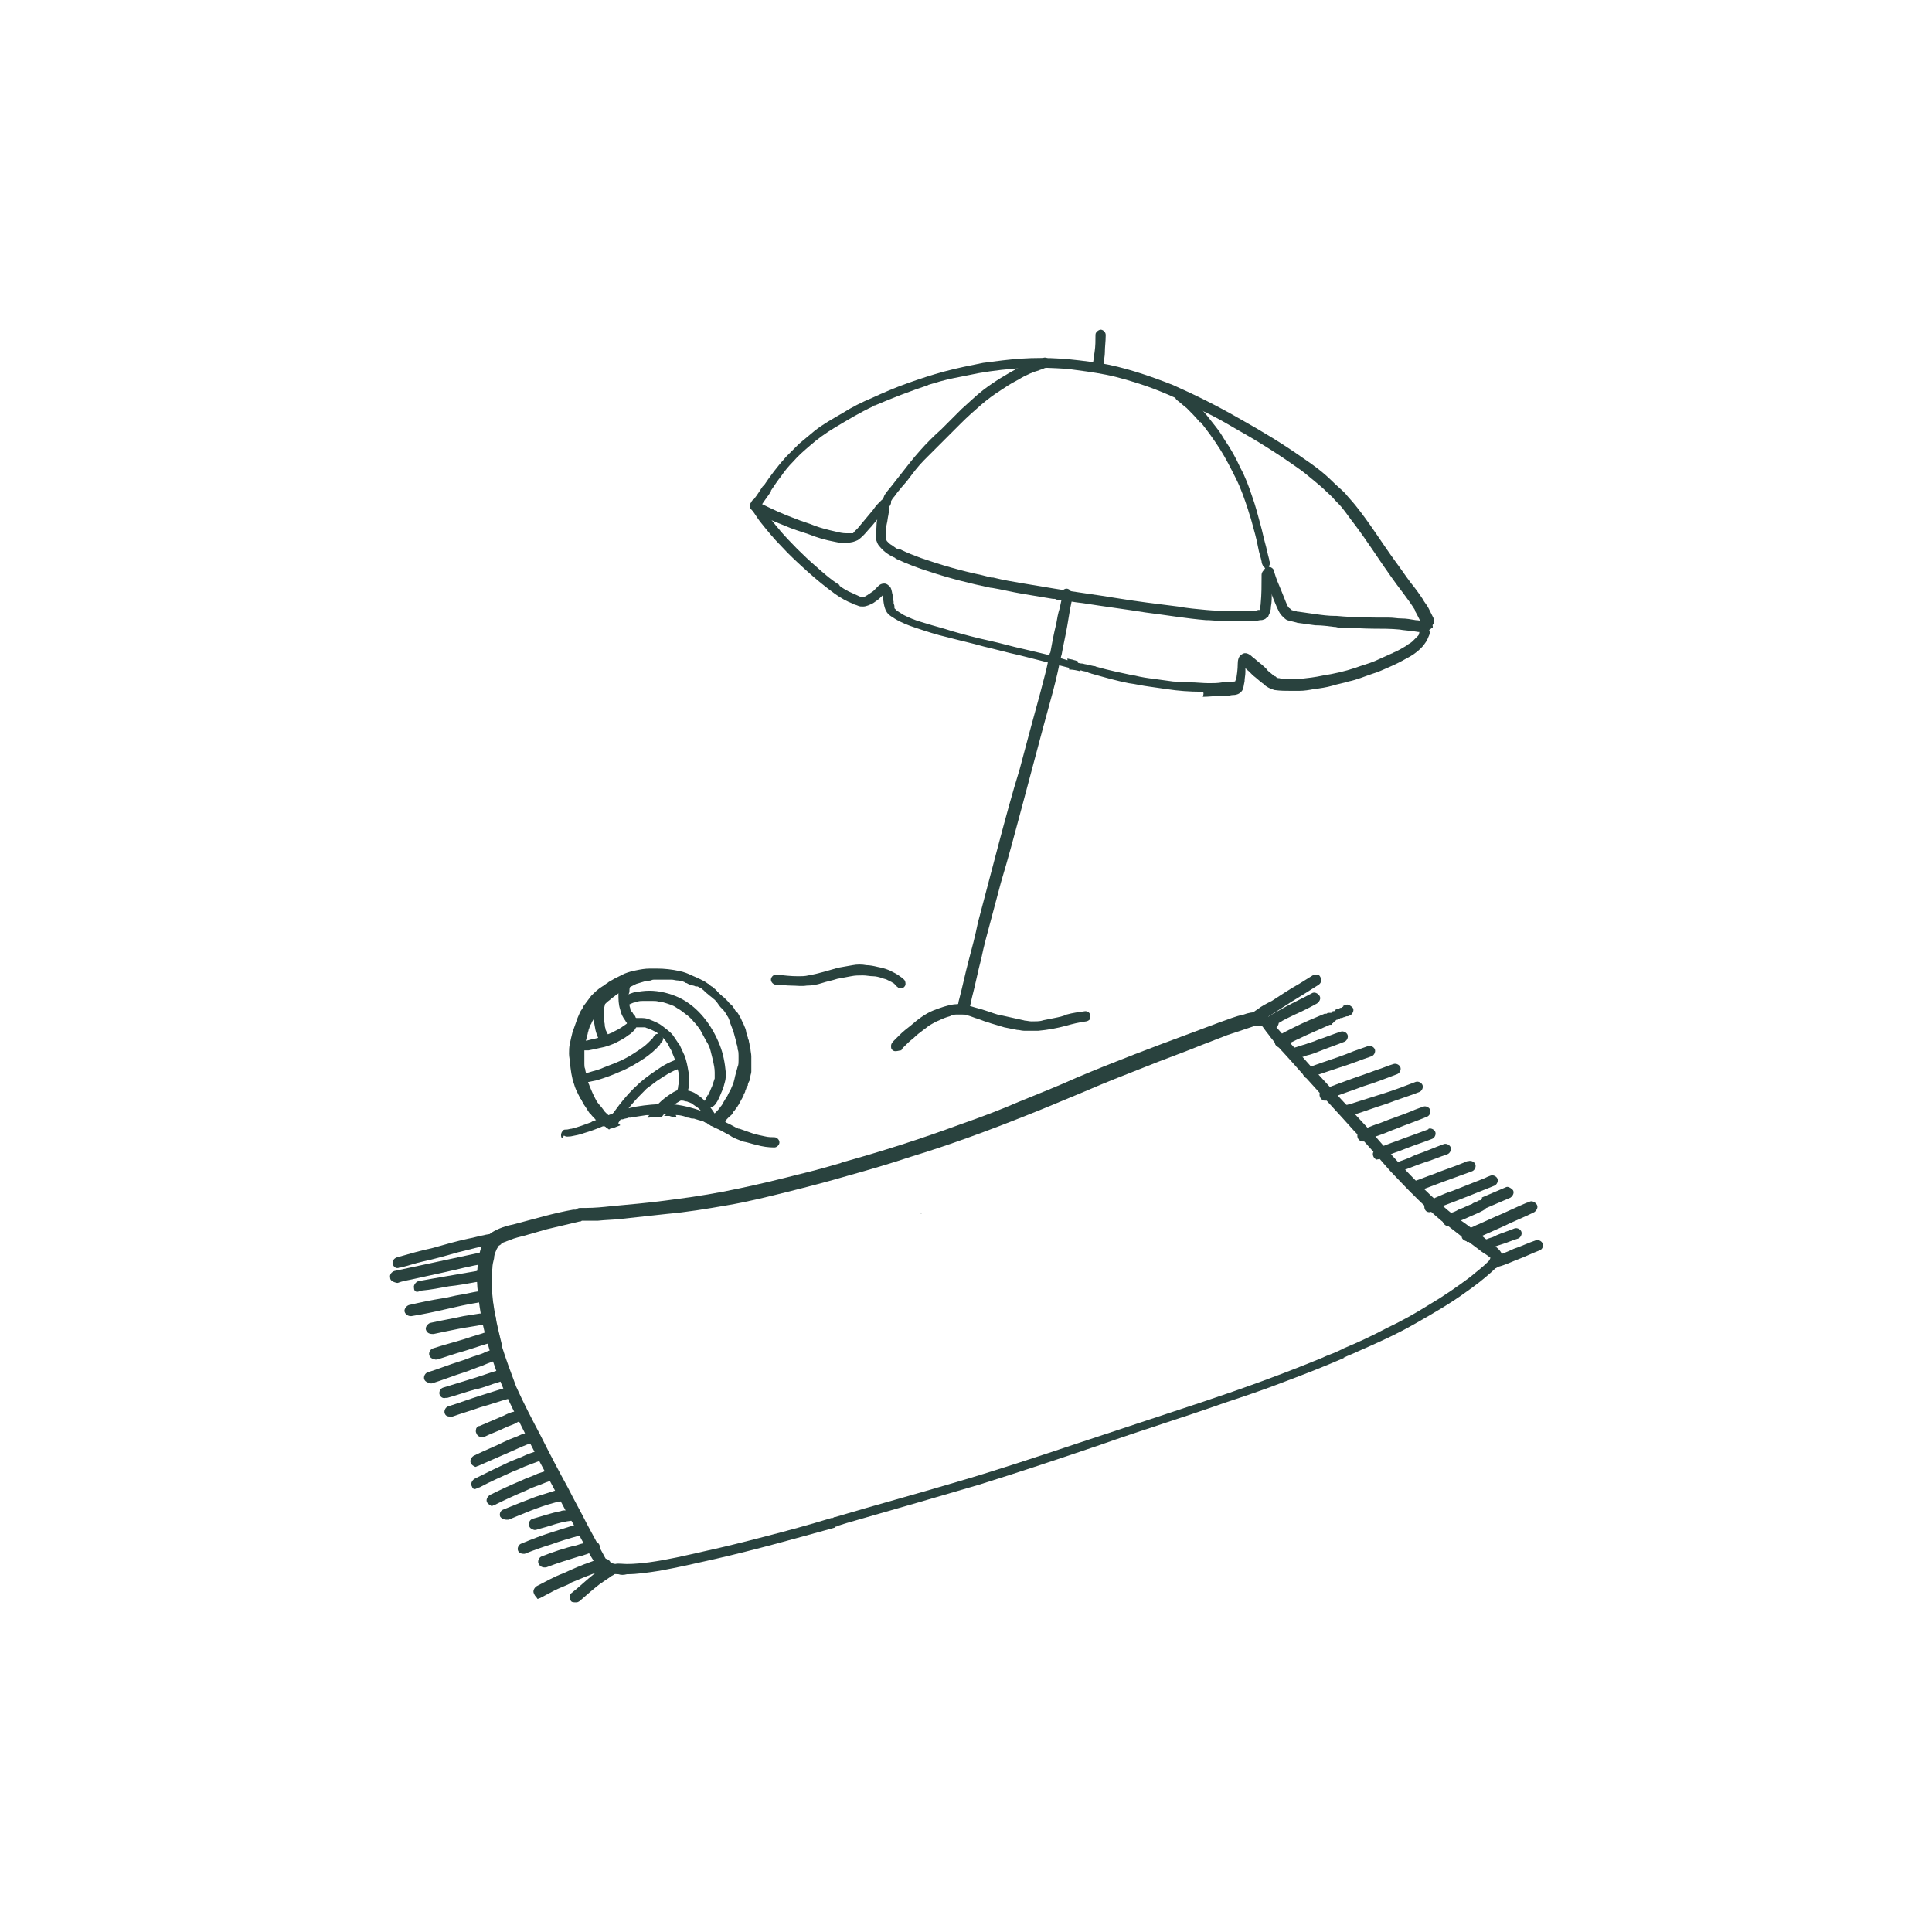 <?xml version="1.0" encoding="utf-8"?>
<!-- Generator: Adobe Illustrator 25.3.1, SVG Export Plug-In . SVG Version: 6.00 Build 0)  -->
<svg version="1.1" id="Calque_1" xmlns="http://www.w3.org/2000/svg" xmlns:xlink="http://www.w3.org/1999/xlink" x="0px" y="0px"
	 viewBox="0 0 226.8 226.8" style="enable-background:new 0 0 226.8 226.8;" xml:space="preserve">
<style type="text/css">
	.st0{fill:#29423E;}
</style>
<g>
	<g>
		<g>
			<g>
				<g>
					<path class="st0" d="M72.6,184.8c-0.5,0-0.9-0.1-1.4-0.2c-0.3-0.1-0.7-0.3-0.9-0.5c-0.2-0.2-0.4-0.5-0.5-0.7
						c-0.6-0.9-1.1-1.9-1.6-2.8c-0.5-1-1-1.9-1.6-2.9c-1.1-2.1-2.2-4.1-3.3-6.2c-0.5-1-1.1-2.1-1.6-3.1c-0.5-1-1-2-1.5-3
						c-1.2-2.4-2.2-4.9-2.9-7.5c0,0,0,0,0,0c-0.6-2-1-4.1-1.2-6.2c-0.2-1.5-0.1-3.1,0.2-4.6c0.1-0.5,0.3-0.9,0.5-1.4
						c0.2-0.4,0.5-0.7,0.9-1c0.8-0.5,1.7-0.8,2.7-1c2.3-0.6,4.6-1.3,6.9-1.7c0.1,0,0.2,0,0.3,0c0.1-0.1,0.3-0.2,0.5-0.2
						c0.1,0,0.1,0,0.2,0c0.2,0,0.3,0,0.5,0c1,0,2-0.1,2.9-0.2c1.1-0.1,2.1-0.2,3.2-0.3c2.1-0.2,4.3-0.5,6.4-0.8
						c4.8-0.7,9.6-1.9,14.3-3.1c1.1-0.3,2.2-0.6,3.2-0.9c0,0-0.1,0-0.1,0c4.7-1.3,9.4-2.8,14-4.5c2.3-0.8,4.7-1.7,7-2.7
						c2.2-0.9,4.5-1.8,6.7-2.8c4.5-1.9,9-3.6,13.6-5.3c1.1-0.4,2.1-0.8,3.2-1.2c0.9-0.3,1.8-0.7,2.8-0.9c0.5-0.2,1.1-0.3,1.7-0.3
						c0.3,0,0.6,0.1,0.9,0.3c0.2,0.1,0.4,0.3,0.5,0.5c0.1,0.2,0.3,0.4,0.4,0.6c0.7,0.8,1.4,1.6,2.1,2.4c0.8,0.9,1.5,1.7,2.3,2.6
						c1.6,1.7,3.2,3.5,4.8,5.2c1.3,1.4,2.6,2.8,3.8,4.2c1.3,1.5,2.7,3,4.1,4.4c0.9,0.9,1.7,1.7,2.7,2.5c0.9,0.8,1.8,1.5,2.8,2.2
						c0,0,0,0,0,0c0.8,0.6,1.7,1.2,2.5,1.9c0.3,0.2,0.6,0.5,0.9,0.7c0.3,0.2,0.5,0.4,0.7,0.7c0.2,0.4,0.1,0.7,0,1.1
						c0,0,0,0.1-0.1,0.1c0,0.1-0.1,0.1-0.1,0.2c-0.3,0.4-0.7,0.7-1,1c-0.9,0.8-1.8,1.5-2.8,2.2c-1.9,1.4-4,2.6-6.1,3.8
						c-2.1,1.2-4.3,2.2-6.6,3.2c-0.6,0.3-1.2,0.5-1.8,0.8c0,0,0.1,0,0.1,0c-2.3,1-4.6,1.9-7,2.8c-2.3,0.9-4.7,1.7-7.1,2.5
						c-4.8,1.7-9.7,3.2-14.5,4.9c-4.7,1.6-9.5,3.2-14.3,4.7c-2.4,0.7-4.8,1.4-7.2,2.1c-2.4,0.7-4.9,1.4-7.3,2.1
						c-0.7,0.2-1.4,0.4-2,0.6c0,0,0,0,0,0c-0.1,0-0.1,0-0.2,0.1c0,0,0,0,0,0c-0.1,0-0.1,0-0.2,0.1c0,0,0.1,0,0.1,0
						c-4.7,1.3-9.3,2.6-14.1,3.7c-2.2,0.5-4.4,1-6.6,1.4c-1.3,0.2-2.6,0.4-3.8,0.4C73.2,184.9,72.9,184.9,72.6,184.8z M73.6,183.6
						c0.9,0,1.8-0.1,2.6-0.2c0,0,0,0,0,0c2.2-0.3,4.3-0.8,6.5-1.3c2.3-0.5,4.7-1.1,7-1.7c2.7-0.7,5.3-1.4,7.9-2.2c0,0,0,0,0,0
						c0,0,0,0,0,0c0,0,0,0,0.1,0c0,0,0,0,0,0c0,0,0,0,0,0c0.1,0,0.1,0,0.2-0.1c0,0-0.1,0-0.1,0c0.1,0,0.1,0,0.2,0c0,0,0,0,0,0
						c4.7-1.4,9.5-2.7,14.2-4.1c4.8-1.4,9.6-3,14.4-4.6c4.8-1.6,9.7-3.2,14.5-4.8c4.8-1.6,9.5-3.3,14.1-5.2c0.6-0.3,1.3-0.5,1.9-0.8
						c0,0,0,0,0,0c0.2-0.1,0.4-0.2,0.7-0.3c0,0-0.1,0-0.1,0c1.7-0.7,3.4-1.5,5.1-2.4c1.7-0.8,3.3-1.7,4.9-2.7c1.7-1,3.3-2.1,4.9-3.3
						c0.7-0.6,1.4-1.1,2.1-1.8c0.1-0.1,0.2-0.2,0.2-0.3c0,0,0-0.1,0.1-0.1c0,0,0,0,0,0c-0.2-0.2-0.5-0.4-0.8-0.6c0,0,0,0,0.1,0.1
						c-0.8-0.6-1.6-1.2-2.4-1.8c-0.9-0.7-1.8-1.4-2.7-2.1c-1.9-1.6-3.6-3.3-5.3-5.1c-0.9-0.9-1.7-1.9-2.5-2.8
						c-0.8-0.9-1.6-1.8-2.4-2.6c-1.6-1.8-3.2-3.5-4.8-5.3c-1.2-1.3-2.3-2.6-3.5-3.9c-0.6-0.6-1.1-1.3-1.6-1.9
						c-0.2-0.3-0.4-0.5-0.6-0.8c-0.1-0.1-0.2-0.3-0.3-0.4c0,0-0.1-0.1-0.1-0.1c0,0,0,0,0,0c0,0,0,0,0,0c0,0,0,0,0,0c0,0,0,0,0,0
						c0,0,0,0-0.1,0c0,0-0.1,0-0.1,0c-0.1,0-0.2,0-0.3,0c-0.3,0-0.5,0.1-0.8,0.2c-0.9,0.3-1.8,0.6-2.7,0.9c-1,0.4-2.1,0.8-3.1,1.2
						c-2.2,0.9-4.5,1.7-6.7,2.6c-2.3,0.9-4.6,1.8-6.9,2.8c-2.2,0.9-4.5,1.9-6.8,2.8c-4.5,1.8-9.1,3.5-13.7,4.9
						c-2.4,0.8-4.8,1.5-7.3,2.2c-2.4,0.7-4.7,1.3-7.1,1.9c-2.4,0.6-4.8,1.2-7.2,1.6c-2.3,0.4-4.7,0.8-7,1c-1.8,0.2-3.7,0.4-5.5,0.6
						c-0.9,0.1-1.7,0.1-2.6,0.2c-0.4,0-0.8,0-1.2,0c-0.1,0-0.3,0-0.4,0c0,0-0.1,0-0.1,0c0,0,0,0-0.1,0c0,0-0.1,0-0.1,0
						c-0.1,0.1-0.2,0.1-0.3,0.1c-1.3,0.3-2.5,0.6-3.8,0.9c-0.7,0.2-1.4,0.4-2.1,0.6c-0.6,0.2-1.2,0.3-1.8,0.5
						c-0.3,0.1-0.5,0.2-0.8,0.3c-0.2,0.1-0.3,0.1-0.5,0.2c-0.1,0.1-0.2,0.1-0.2,0.2c-0.1,0-0.1,0.1-0.2,0.1c0,0-0.1,0.1-0.1,0.1
						c0,0.1-0.1,0.1-0.1,0.2c-0.1,0.1-0.1,0.2-0.2,0.4c-0.1,0.2-0.2,0.5-0.2,0.8c-0.1,0.4-0.2,0.8-0.2,1.2c-0.1,0.5-0.1,0.9-0.1,1.4
						c0,0.9,0.1,1.8,0.2,2.7c0,0,0-0.1,0-0.1c0.2,1.6,0.6,3.3,1,4.9c0,0,0,0,0,0c0,0,0,0.1,0,0.1c0,0,0,0,0,0c0,0,0,0,0,0
						c0,0,0,0,0,0c0,0,0,0,0,0c0,0,0,0,0,0c0,0,0,0,0,0.1c0,0,0,0,0,0c0.5,1.6,1.1,3.2,1.7,4.8c0.9,2,1.9,3.9,2.9,5.8
						c1,2,2.1,4.1,3.2,6.1c0.7,1.4,1.5,2.8,2.2,4.2c0.7,1.3,1.4,2.6,2.1,3.9c0.1,0.2,0.3,0.4,0.4,0.6c0,0,0,0,0,0c0,0,0,0,0,0
						c0,0,0,0,0,0c0,0,0.1,0,0.1,0c0.1,0,0.1,0.1,0.2,0.1c0.2,0,0.4,0.1,0.6,0.1c0,0-0.1,0-0.1,0C72.6,183.5,73.1,183.6,73.6,183.6z
						"/>
				</g>
			</g>
			<g>
				<path class="st0" d="M149.4,120.7C149.4,120.7,149.4,120.7,149.4,120.7C149.4,120.7,149.4,120.7,149.4,120.7c-0.1,0-0.1,0-0.2,0
					c-0.1,0-0.2,0-0.2,0c-0.2-0.1-0.4-0.3-0.5-0.5c0-0.3,0-0.5,0.2-0.7c0.1-0.1,0.3-0.2,0.4-0.3c0.5-0.3,1.1-0.6,1.6-0.9
					c1.1-0.6,2.2-1.1,3.3-1.7c0.3-0.2,0.7,0,0.9,0.3c0.2,0.3,0,0.7-0.3,0.9c-0.9,0.5-1.7,0.9-2.6,1.3c-0.6,0.3-1.3,0.6-1.9,1
					c0,0,0,0.1,0,0.1c-0.1,0.3-0.3,0.5-0.6,0.5C149.5,120.7,149.5,120.7,149.4,120.7z"/>
			</g>
			<g>
				<path class="st0" d="M147.5,120c-0.4,0-0.7-0.3-0.6-0.7c0-0.4,0.4-0.6,0.7-0.8c0.5-0.4,1.1-0.7,1.7-1c1.1-0.7,2.1-1.4,3.2-2
					c0.5-0.3,1.1-0.7,1.6-1c0.2-0.1,0.3-0.1,0.5-0.1c0.2,0,0.3,0.1,0.4,0.3c0.2,0.3,0.1,0.7-0.2,0.9c-1.1,0.7-2.2,1.4-3.2,2
					c-0.6,0.4-1.1,0.7-1.7,1.1c-0.5,0.3-1.1,0.7-1.6,1c0,0-0.1,0.1-0.1,0.1C147.9,119.9,147.7,120,147.5,120
					C147.5,120,147.5,120,147.5,120z"/>
			</g>
			<g>
				<path class="st0" d="M150.2,123c-0.2-0.1-0.4-0.2-0.5-0.4c-0.1-0.3-0.1-0.5,0.1-0.8c0.1-0.1,0.3-0.2,0.4-0.3
					c0.5-0.3,1.1-0.6,1.7-0.9c1.2-0.6,2.4-1.1,3.6-1.6c0,0,0.1,0,0.1,0c0,0,0.1,0,0.1,0c0.1,0,0.1-0.1,0.2-0.1c0,0,0,0,0,0
					c0,0,0.1,0,0.1,0c0,0,0,0,0.1,0c0,0,0,0,0.1,0c0.1,0,0.1,0,0.2-0.1c0,0-0.1,0-0.1,0c0.1,0,0.1-0.1,0.2-0.1c0,0,0,0,0,0
					c0,0,0.1,0,0.1,0c0,0,0,0,0,0c0.1,0,0.1-0.1,0.2-0.1c0,0-0.1,0-0.1,0c0,0,0.1,0,0.1-0.1c0,0,0,0,0,0c0.1,0,0.2-0.1,0.3-0.1
					c0,0,0,0,0.1,0c0.1-0.1,0.2-0.1,0.3-0.1c0,0-0.1,0-0.1,0c0.1,0,0.1,0,0.2-0.1c0,0,0.1,0,0.1-0.1c0,0-0.1,0-0.1,0
					c0.1,0,0.2-0.1,0.3-0.1c0.2-0.1,0.3-0.1,0.5,0c0.2,0.1,0.3,0.2,0.4,0.3c0.2,0.3,0,0.7-0.3,0.9c-0.1,0-0.2,0.1-0.3,0.1
					c0,0,0,0,0,0c0,0-0.1,0-0.1,0c-0.1,0-0.2,0.1-0.3,0.1c0,0,0,0,0,0c-0.1,0-0.2,0.1-0.3,0.1c0,0,0,0-0.1,0c0,0,0,0,0,0
					c-0.1,0-0.1,0.1-0.2,0.1c0,0,0,0,0,0c0,0,0,0,0,0c0,0,0,0,0,0c0,0,0,0,0,0c-0.1,0-0.1,0.1-0.2,0.1c0,0,0,0,0,0
					c-0.1,0-0.1,0-0.2,0.1c0,0,0,0,0,0c0,0-0.1,0-0.1,0.1c0,0-0.1,0-0.1,0.1c0,0-0.1,0-0.1,0.1c-0.1,0-0.1,0.1-0.2,0.1
					c0,0,0.1,0,0.1,0c0,0-0.1,0-0.1,0.1c0,0,0,0-0.1,0c0,0-0.1,0-0.1,0c0,0,0,0,0,0c-0.9,0.4-1.8,0.8-2.7,1.2
					c-0.8,0.4-1.6,0.7-2.4,1.2c-0.1,0.2-0.3,0.4-0.6,0.4C150.2,123,150.2,123,150.2,123z"/>
			</g>
			<g>
				<path class="st0" d="M151.5,124c-0.3-0.3-0.1-0.9,0.3-1c0,0,0.1,0,0.1,0c0,0,0,0,0,0c0,0,0,0,0,0c0,0,0,0,0,0c0,0,0,0,0,0
					c0.4-0.1,0.9-0.3,1.3-0.4c0.5-0.2,1-0.3,1.4-0.5c0.9-0.3,1.9-0.7,2.8-1c0.3-0.1,0.7,0.1,0.8,0.4c0.1,0.3-0.1,0.7-0.4,0.8
					c-1,0.4-1.9,0.7-2.9,1.1c-0.5,0.2-1,0.4-1.5,0.5c-0.2,0.1-0.5,0.2-0.7,0.2c-0.1,0.1-0.3,0.2-0.5,0.2c0,0,0,0,0,0c0,0,0,0,0,0
					c0,0,0,0,0,0c0,0-0.1,0-0.1,0C151.8,124.2,151.6,124.1,151.5,124z"/>
			</g>
			<g>
				<path class="st0" d="M153.6,126.6c-0.3,0-0.5-0.2-0.6-0.4c-0.1-0.3,0-0.5,0.2-0.7c0.1-0.1,0.2-0.1,0.4-0.2
					c0.6-0.2,1.1-0.4,1.7-0.6c1.2-0.4,2.4-0.8,3.6-1.3c0.6-0.2,1.1-0.4,1.7-0.6c0.3-0.1,0.7,0.1,0.8,0.4c0.1,0.3-0.1,0.7-0.4,0.8
					c-1.2,0.4-2.4,0.9-3.7,1.3c-0.6,0.2-1.2,0.4-1.8,0.6c-0.5,0.2-1,0.3-1.5,0.5C153.9,126.6,153.8,126.6,153.6,126.6
					C153.6,126.6,153.6,126.6,153.6,126.6z"/>
			</g>
			<g>
				<path class="st0" d="M155.4,129.2c-0.3-0.1-0.5-0.4-0.5-0.7c0-0.3,0.2-0.5,0.4-0.6c0.1-0.1,0.3-0.1,0.5-0.2
					c0.6-0.2,1.3-0.5,1.9-0.7c1.3-0.5,2.6-0.9,3.9-1.4c0.7-0.2,1.3-0.5,2-0.7c0.3-0.1,0.7,0.1,0.8,0.4c0.1,0.3-0.1,0.7-0.4,0.8
					c-1.3,0.5-2.6,1-3.9,1.4c-1.3,0.5-2.6,0.9-3.8,1.4c0,0-0.1,0-0.1,0.1c-0.1,0.1-0.3,0.2-0.5,0.2
					C155.5,129.2,155.5,129.2,155.4,129.2z"/>
			</g>
			<g>
				<path class="st0" d="M157.8,130.9c-0.2-0.1-0.4-0.3-0.4-0.5c0-0.4,0.3-0.7,0.7-0.7c0.1,0,0.3-0.1,0.4-0.1
					c1.3-0.4,2.5-0.8,3.8-1.2c1.3-0.4,2.6-0.9,3.9-1.4c0.3-0.1,0.7,0.1,0.8,0.4c0.1,0.3-0.1,0.7-0.4,0.8c-1.3,0.5-2.6,0.9-3.9,1.4
					c-1.3,0.4-2.6,0.9-3.9,1.3c-0.2,0.1-0.4,0.1-0.5,0.1c-0.1,0-0.2,0-0.3,0C158,131,157.9,130.9,157.8,130.9z"/>
			</g>
			<g>
				<path class="st0" d="M160,134c-0.5,0-0.8-0.5-0.6-1c0.2-0.3,0.5-0.4,0.8-0.5c0.6-0.2,1.2-0.5,1.9-0.7c1.2-0.5,2.5-0.9,3.7-1.4
					c0.4-0.2,0.8-0.3,1.3-0.5c0.3-0.1,0.7,0.1,0.8,0.4c0.1,0.3-0.1,0.7-0.4,0.8c-1.2,0.5-2.4,0.9-3.6,1.4c-0.6,0.2-1.2,0.5-1.8,0.7
					c-0.6,0.2-1.1,0.4-1.7,0.6C160.3,134,160.2,134,160,134C160,134,160,134,160,134z"/>
			</g>
			<g>
				<path class="st0" d="M161.2,135.7c-0.1-0.3,0-0.5,0.2-0.7c0.1-0.1,0.3-0.2,0.5-0.3c0.6-0.2,1.3-0.5,1.9-0.7
					c1.3-0.5,2.5-0.9,3.8-1.4c0,0,0.1,0,0.1-0.1c0.3-0.1,0.7,0.1,0.8,0.4c0.1,0.3-0.1,0.7-0.4,0.8c-1,0.4-2,0.7-3,1.1
					c-0.5,0.2-1,0.4-1.6,0.6c-0.4,0.2-0.9,0.3-1.3,0.5c-0.1,0.1-0.3,0.2-0.5,0.2C161.6,136.2,161.3,136,161.2,135.7z"/>
			</g>
			<g>
				<path class="st0" d="M164,137.9c-0.4,0-0.6-0.3-0.6-0.7c0-0.2,0.1-0.4,0.3-0.5c0.1-0.1,0.2-0.1,0.3-0.2c0.1-0.1,0.3-0.1,0.4-0.2
					c0.6-0.2,1.1-0.4,1.7-0.7c1.2-0.4,2.3-0.9,3.4-1.3c0.3-0.1,0.7,0.1,0.8,0.4c0.1,0.3-0.1,0.7-0.4,0.8c-0.9,0.3-1.8,0.7-2.8,1
					c-0.9,0.3-1.8,0.7-2.7,1c0,0-0.1,0-0.1,0.1C164.3,137.8,164.2,137.9,164,137.9C164,137.9,164,137.9,164,137.9z"/>
			</g>
			<g>
				<path class="st0" d="M166,140.1c-0.4,0-0.7-0.4-0.6-0.8c0.1-0.4,0.5-0.5,0.8-0.7c0.6-0.2,1.3-0.5,1.9-0.7
					c1.2-0.5,2.5-0.9,3.7-1.4c0.2-0.1,0.4-0.2,0.6-0.2c0.3-0.1,0.7,0.1,0.8,0.4c0.1,0.3-0.1,0.7-0.4,0.8c-1.1,0.4-2.2,0.8-3.3,1.2
					c-0.5,0.2-1.1,0.4-1.6,0.6c-0.5,0.2-1.1,0.4-1.6,0.6C166.3,140.1,166.2,140.1,166,140.1C166,140.1,166,140.1,166,140.1z"/>
			</g>
			<g>
				<path class="st0" d="M167.8,142.3c-0.4,0-0.6-0.3-0.6-0.7c0-0.1,0-0.2,0.1-0.3c0.1-0.1,0.2-0.2,0.4-0.3c0.3-0.1,0.6-0.3,0.8-0.4
					c0.7-0.3,1.3-0.6,2-0.8c1.3-0.5,2.5-1,3.8-1.5c0.2-0.1,0.4-0.2,0.7-0.3c0.3-0.1,0.7,0.1,0.8,0.4c0.1,0.3-0.1,0.7-0.4,0.8
					c-1,0.4-2,0.8-3,1.2c-1,0.4-2,0.8-3.1,1.2c0,0,0,0,0,0c-0.2,0.1-0.4,0.2-0.6,0.3c-0.2,0.1-0.3,0.1-0.5,0.2
					C168.1,142.2,168,142.3,167.8,142.3C167.8,142.3,167.8,142.3,167.8,142.3z"/>
			</g>
			<g>
				<path class="st0" d="M170,143.9c-0.1,0-0.1,0-0.2,0c-0.2-0.1-0.3-0.2-0.4-0.4c-0.1-0.2,0-0.5,0.1-0.7c0.1-0.1,0.2-0.2,0.4-0.2
					c0.1-0.1,0.3-0.1,0.4-0.2c0.3-0.1,0.6-0.2,0.9-0.4c0.6-0.2,1.1-0.5,1.7-0.7c0,0,0,0-0.1,0c0.2-0.1,0.4-0.2,0.7-0.3
					c0,0-0.1,0-0.1,0c0.1,0,0.2-0.1,0.3-0.1c0,0,0,0,0,0c0,0,0,0,0,0c0,0,0,0,0,0c0.1,0,0.1,0,0.2-0.1c0,0-0.1,0-0.1,0
					c0,0,0.1,0,0.1-0.1c0,0,0.1,0,0.1-0.1c0,0-0.1,0-0.1,0c0.9-0.4,1.9-0.8,2.8-1.2c0.2-0.1,0.3-0.1,0.5,0c0.2,0.1,0.3,0.2,0.4,0.3
					c0.2,0.3,0,0.7-0.3,0.9c-0.9,0.4-1.9,0.8-2.8,1.2c0,0-0.1,0-0.1,0.1c0,0-0.1,0-0.1,0.1c0,0,0,0,0,0c0,0-0.1,0-0.1,0
					c0,0,0.1,0,0.1,0c-0.1,0-0.2,0.1-0.2,0.1c-0.2,0.1-0.4,0.2-0.6,0.3c0,0,0,0,0,0c-0.5,0.2-1.1,0.5-1.6,0.7
					c-0.5,0.2-1,0.4-1.4,0.6C170.3,143.9,170.2,143.9,170,143.9C170,143.9,170,143.9,170,143.9z"/>
			</g>
			<g>
				<path class="st0" d="M172.1,145.7c-0.3-0.1-0.5-0.3-0.5-0.5v0c-0.1-0.3,0.1-0.5,0.3-0.7c0.1-0.1,0.2-0.1,0.3-0.2
					c0.2-0.1,0.3-0.1,0.5-0.2c0.3-0.1,0.6-0.3,0.9-0.4c0.7-0.3,1.3-0.6,2-0.9c1.2-0.5,2.4-1.1,3.6-1.6c0.1,0,0.2-0.1,0.3-0.1
					c0.3-0.2,0.7,0,0.9,0.3c0.2,0.3,0,0.7-0.3,0.9c-1.2,0.6-2.5,1.1-3.7,1.7c-1.3,0.6-2.5,1.1-3.8,1.7c-0.1,0.1-0.3,0.1-0.4,0.1
					C172.2,145.7,172.1,145.7,172.1,145.7z"/>
			</g>
			<g>
				<path class="st0" d="M173.8,146.8c-0.3-0.2-0.3-0.7-0.1-0.9c0.1-0.1,0.3-0.2,0.5-0.3c0.2-0.1,0.3-0.1,0.5-0.2
					c0.3-0.1,0.7-0.2,1-0.4c0.7-0.3,1.4-0.5,2.1-0.8c0.3-0.1,0.7,0.1,0.8,0.4c0.1,0.3-0.1,0.7-0.4,0.8c-0.7,0.2-1.3,0.5-2,0.7
					c-0.3,0.1-0.7,0.2-1,0.4c-0.3,0.1-0.6,0.2-0.8,0.3c0,0,0,0-0.1,0c0,0,0,0,0,0c0,0,0,0,0,0c-0.1,0-0.2,0-0.3,0
					C174.1,147,173.9,146.9,173.8,146.8z"/>
			</g>
			<g>
				<path class="st0" d="M175.4,148.9C175.4,148.9,175.4,148.9,175.4,148.9C175.4,148.9,175.4,148.9,175.4,148.9
					c-0.2,0-0.4-0.1-0.5-0.3c-0.1-0.2-0.2-0.5,0-0.7c0.1-0.2,0.2-0.3,0.4-0.3c0.1,0,0.2-0.1,0.3-0.1c0.2-0.1,0.4-0.2,0.7-0.3
					c0.5-0.2,1-0.4,1.4-0.6c0.9-0.3,1.7-0.7,2.6-1c0.3-0.1,0.7,0.1,0.8,0.4c0.1,0.4-0.1,0.7-0.4,0.8c-0.8,0.3-1.6,0.7-2.4,1
					c-0.8,0.3-1.6,0.7-2.4,0.9C175.6,148.9,175.5,148.9,175.4,148.9C175.4,148.9,175.4,148.9,175.4,148.9z"/>
			</g>
			<g>
				<path class="st0" d="M62.7,187.1c-0.2-0.3,0-0.7,0.3-0.9c1-0.5,2-1.1,3.1-1.5c1.1-0.5,2.2-1,3.4-1.4c0.2-0.1,0.5-0.2,0.7-0.2
					c0.2-0.1,0.4-0.1,0.6-0.1c0.1,0,0.3,0,0.4,0c0.3,0.1,0.6,0.4,0.5,0.8c-0.1,0.3-0.4,0.6-0.7,0.5c-0.1,0-0.2,0-0.3,0.1
					c0,0,0,0,0,0c0,0,0,0,0,0c0,0,0,0-0.1,0c0,0,0,0,0,0c-1.2,0.4-2.4,0.9-3.6,1.4c0,0,0.1,0,0.1,0c-0.1,0-0.1,0-0.2,0.1
					c-0.6,0.3-1.2,0.5-1.8,0.8c-0.6,0.3-1.1,0.6-1.7,0.9c-0.1,0-0.2,0.1-0.3,0.1C63,187.5,62.8,187.4,62.7,187.1z"/>
			</g>
			<g>
				<path class="st0" d="M63.2,183.5c-0.1-0.3,0.1-0.7,0.4-0.8c1.3-0.5,2.7-1,4.1-1.3c0,0,0,0,0,0c0.5-0.2,1.1-0.3,1.6-0.4
					c0.2,0,0.5-0.1,0.7,0c0.3,0.1,0.5,0.5,0.4,0.8c-0.1,0.3-0.4,0.5-0.7,0.4c-0.2,0-0.5,0.1-0.7,0.2c-0.3,0.1-0.6,0.2-0.9,0.3
					c0,0,0,0,0,0c0,0,0,0,0,0c0,0,0,0,0,0c0,0,0,0,0,0c0,0-0.1,0-0.1,0c0,0,0,0,0,0c-1.3,0.4-2.6,0.8-3.9,1.3c-0.1,0-0.1,0-0.2,0
					C63.6,184,63.3,183.8,63.2,183.5z"/>
			</g>
			<g>
				<path class="st0" d="M67,187.9c-0.2-0.3-0.2-0.7,0.1-0.9c0.9-0.7,1.7-1.5,2.6-2.2l0,0l0,0c0,0,0,0,0,0c0,0,0,0,0,0
					c0.4-0.3,0.9-0.7,1.4-1c0.1-0.1,0.2-0.1,0.3-0.2c0.2-0.1,0.3-0.1,0.5,0c0,0,0.1,0,0.1,0.1c0.3,0.1,0.4,0.6,0.3,0.9
					c-0.1,0.2-0.3,0.3-0.5,0.4c-0.4,0.3-0.9,0.6-1.3,0.9c0,0,0,0,0.1-0.1c0,0-0.1,0.1-0.1,0.1c0,0,0,0,0.1-0.1
					c-0.9,0.7-1.7,1.4-2.5,2.1c-0.1,0.1-0.3,0.2-0.4,0.2C67.3,188.1,67.1,188.1,67,187.9z"/>
			</g>
			<g>
				<path class="st0" d="M60.8,182c-0.1-0.3,0.1-0.7,0.4-0.8c1.2-0.5,2.5-1,3.8-1.4c0.6-0.2,1.3-0.4,1.9-0.6
					c0.4-0.1,0.8-0.3,1.3-0.3c0,0,0.1,0,0.1,0c0.4,0,0.6,0.4,0.6,0.7c0,0.4-0.3,0.6-0.7,0.6c0,0,0.1,0,0.1,0c0,0,0,0,0.1,0
					c0,0,0,0-0.1,0c0,0,0,0,0,0c0,0,0,0,0,0c-0.1,0-0.3,0.1-0.4,0.1c-1.1,0.3-2.1,0.6-3.2,1c-1,0.3-2.1,0.7-3.1,1.1
					c-0.1,0-0.1,0-0.2,0C61.2,182.4,60.9,182.3,60.8,182z"/>
			</g>
			<g>
				<path class="st0" d="M62.1,179.1c-0.1-0.3,0.1-0.7,0.4-0.8c1.1-0.3,2.2-0.7,3.3-0.9c0.2-0.1,0.5-0.1,0.7-0.1
					c0.2,0,0.5-0.1,0.7-0.1c0.2,0,0.5,0,0.6,0.2c0.2,0.2,0.2,0.4,0.1,0.7c-0.1,0.3-0.4,0.5-0.7,0.4c0,0,0,0,0,0
					c-0.9,0.1-1.7,0.3-2.6,0.6c-0.6,0.2-1.1,0.3-1.7,0.5c-0.1,0-0.1,0-0.2,0C62.4,179.5,62.2,179.4,62.1,179.1z"/>
			</g>
			<g>
				<path class="st0" d="M58.7,178c-0.1-0.4,0.1-0.7,0.4-0.8c1.2-0.5,2.5-1,3.8-1.5c0.6-0.2,1.3-0.4,1.9-0.6c0.3-0.1,0.6-0.2,1-0.2
					c0.2,0,0.3,0,0.5,0c0,0,0,0,0,0c0.3,0.1,0.6,0.3,0.6,0.7c0,0.4-0.3,0.6-0.7,0.6c0,0-0.1,0-0.1,0c0,0-0.1,0-0.1,0
					c-0.3,0.1-0.6,0.1-0.9,0.2c-1.9,0.5-3.7,1.3-5.4,2c-0.1,0-0.1,0-0.2,0C59.1,178.4,58.8,178.2,58.7,178z"/>
			</g>
			<g>
				<path class="st0" d="M57.2,176.4c-0.2-0.3,0-0.7,0.3-0.9c1.2-0.6,2.5-1.2,3.7-1.7c0.6-0.3,1.3-0.5,1.9-0.8
					c0.3-0.1,0.6-0.2,0.9-0.3c0.2-0.1,0.4-0.1,0.6-0.2c0.1,0,0.3,0,0.4,0.1c0.3,0.1,0.5,0.6,0.3,0.9c-0.1,0.2-0.2,0.3-0.4,0.3
					c0,0,0,0,0,0c0,0,0,0,0,0c-0.1,0-0.2,0-0.2,0c0,0,0,0,0,0c0,0,0.1,0,0.1,0c0,0,0,0,0,0c0,0,0,0,0,0c0,0,0,0,0,0c0,0,0,0,0,0
					c0,0,0,0,0,0c0,0,0,0,0,0c0,0,0,0,0,0c0,0,0,0,0,0c0,0,0,0,0,0c0,0,0,0,0,0c0,0,0,0,0,0c0,0,0,0,0,0c0,0,0,0,0,0c0,0,0,0,0,0
					c0,0,0,0,0,0c-0.5,0.1-0.9,0.3-1.4,0.5c-0.6,0.2-1.1,0.4-1.7,0.7c-1.2,0.5-2.5,1.1-3.7,1.7c-0.1,0-0.2,0.1-0.3,0.1
					C57.6,176.7,57.3,176.6,57.2,176.4z"/>
			</g>
			<g>
				<path class="st0" d="M55.4,174.5c-0.2-0.3,0-0.7,0.3-0.9c1.2-0.6,2.4-1.2,3.7-1.8c0.6-0.3,1.2-0.5,1.9-0.8
					c0.6-0.3,1.2-0.5,1.9-0.7c0.3-0.1,0.6-0.2,0.9,0c0.1,0,0.1,0.1,0.2,0.1c0,0,0,0-0.1-0.1c0,0,0,0-0.1-0.1c0,0,0,0,0,0
					c0.1,0.1,0.2,0.2,0.3,0.4c0,0.2,0,0.4-0.1,0.5c-0.1,0.2-0.4,0.3-0.7,0.3c0,0,0,0,0,0c-0.5,0.2-1.1,0.4-1.6,0.6
					c-0.6,0.2-1.1,0.5-1.7,0.7c-1.3,0.6-2.7,1.2-4,1.9c-0.1,0-0.2,0.1-0.3,0.1C55.7,174.9,55.5,174.8,55.4,174.5z"/>
			</g>
			<g>
				<path class="st0" d="M55.3,171.8c-0.2-0.3,0-0.7,0.3-0.9c1.2-0.6,2.5-1.1,3.7-1.7c0.6-0.3,1.3-0.5,1.9-0.8
					c0.3-0.1,0.6-0.2,0.9-0.3c0.3-0.1,0.7-0.1,0.9,0.3c0,0,0,0,0,0c0,0,0,0,0-0.1c0,0,0,0,0,0c0.2,0.2,0.3,0.6,0.1,0.8
					c-0.2,0.2-0.4,0.3-0.7,0.3c-0.7,0.2-1.5,0.6-2.2,0.9c-1.4,0.6-2.7,1.2-4.1,1.8c-0.1,0-0.2,0.1-0.3,0.1
					C55.6,172.1,55.4,172,55.3,171.8z"/>
			</g>
			<g>
				<path class="st0" d="M55.9,168.2c-0.1-0.2,0-0.4,0-0.5c0.1-0.2,0.2-0.3,0.4-0.3c0.9-0.4,1.9-0.8,2.8-1.2
					c0.4-0.2,0.8-0.4,1.3-0.5c0.3-0.1,0.5-0.3,0.8-0.3c0.4,0,0.7,0.3,0.7,0.6c0,0.3-0.2,0.6-0.5,0.7c0,0,0,0,0,0c0,0,0,0,0,0
					c-0.3,0.1-0.6,0.2-0.9,0.4c-0.4,0.2-0.8,0.3-1.2,0.5c-0.8,0.4-1.7,0.7-2.5,1.1c-0.1,0-0.1,0-0.2,0
					C56.2,168.7,56,168.5,55.9,168.2z"/>
			</g>
			<g>
				<path class="st0" d="M52.2,165.9c-0.1-0.3,0.1-0.7,0.4-0.8c1.3-0.4,2.6-0.9,3.9-1.3c0.6-0.2,1.3-0.4,1.9-0.6
					c0.3-0.1,0.7-0.2,1-0.3c0.2-0.1,0.4-0.1,0.6-0.1c0,0,0,0,0,0c0.4,0,0.6,0.3,0.6,0.7c0,0.3-0.3,0.6-0.6,0.6
					c-0.1,0-0.2,0.1-0.3,0.1c-1.1,0.3-2.2,0.7-3.3,1c-1.1,0.4-2.2,0.7-3.3,1.1c-0.1,0-0.1,0-0.2,0C52.5,166.3,52.3,166.2,52.2,165.9
					z"/>
			</g>
			<g>
				<path class="st0" d="M51.6,163.7c-0.1-0.3,0.1-0.7,0.4-0.8c1.3-0.4,2.6-0.8,3.9-1.2c0.6-0.2,1.2-0.4,1.8-0.6
					c0.3-0.1,0.7-0.2,1-0.3c0.2,0,0.3,0,0.5,0c0.3,0.1,0.5,0.5,0.4,0.8c-0.1,0.2-0.2,0.3-0.3,0.4c-0.1,0-0.2,0.1-0.3,0.1
					c0,0,0,0,0,0c-0.5,0.2-1,0.3-1.5,0.5c-0.6,0.2-1.1,0.4-1.7,0.5c-1.1,0.3-2.2,0.7-3.3,1c-0.1,0-0.1,0-0.2,0
					C52,164.2,51.7,164,51.6,163.7z"/>
			</g>
			<g>
				<path class="st0" d="M49.8,161.9c-0.1-0.3,0.1-0.7,0.4-0.8c1.3-0.4,2.5-0.9,3.8-1.3c0.7-0.2,1.3-0.5,2-0.7
					c0.3-0.1,0.7-0.2,1-0.4c0.3-0.1,0.6-0.2,1-0.3c0.1,0,0.2,0,0.3,0c0.4,0,0.6,0.3,0.6,0.7c0,0.3-0.3,0.6-0.7,0.6
					c-0.3,0.1-0.5,0.2-0.8,0.3c-0.3,0.1-0.7,0.3-1,0.4c-0.6,0.2-1.3,0.5-1.9,0.7c-1.3,0.4-2.5,0.9-3.8,1.3c-0.1,0-0.1,0-0.2,0
					C50.2,162.3,49.9,162.2,49.8,161.9z"/>
			</g>
			<g>
				<path class="st0" d="M50.4,159.1c-0.1-0.3,0.1-0.7,0.4-0.8c1.2-0.4,2.4-0.7,3.7-1.1c0.6-0.2,1.2-0.4,1.9-0.6
					c0.3-0.1,0.6-0.2,0.9-0.3c0.2,0,0.3-0.1,0.5-0.1c0.1,0,0.3,0,0.4,0c0,0-0.1,0-0.1,0c0,0,0,0,0,0c0,0,0,0,0,0c0,0,0,0,0,0
					c0.4,0.1,0.6,0.4,0.5,0.8c-0.1,0.3-0.3,0.5-0.7,0.5c-0.1,0-0.1,0-0.2,0.1c-1.1,0.3-2.2,0.7-3.2,1c-1.1,0.3-2.2,0.7-3.2,1
					c-0.1,0-0.1,0-0.2,0C50.7,159.5,50.5,159.4,50.4,159.1z"/>
			</g>
			<g>
				<path class="st0" d="M50,156.1c-0.1-0.3,0.2-0.7,0.5-0.8c1.3-0.3,2.6-0.5,3.9-0.8c0.6-0.1,1.3-0.2,1.9-0.3c0.3,0,0.7-0.1,1-0.1
					c0.2,0,0.4,0,0.6,0.1c0,0,0,0,0,0c0.3,0.2,0.4,0.6,0.2,0.9c-0.2,0.2-0.4,0.3-0.7,0.3c-0.2,0-0.5,0.1-0.7,0.1
					c-1,0.2-1.9,0.3-2.9,0.5c-1,0.2-2,0.4-2.9,0.6c0,0-0.1,0-0.1,0C50.3,156.6,50.1,156.4,50,156.1z"/>
			</g>
			<g>
				<path class="st0" d="M47.5,154c-0.1-0.3,0.2-0.7,0.5-0.8c1.3-0.3,2.7-0.6,4-0.8c0.7-0.1,1.3-0.3,2-0.4c0.7-0.1,1.4-0.3,2.1-0.4
					c0.3,0,0.6-0.1,0.8-0.1c0.4,0,0.6,0.3,0.6,0.7c0,0.4-0.3,0.6-0.7,0.6c0,0,0,0,0,0c-0.2,0-0.4,0-0.6,0.1
					c-1.3,0.2-2.6,0.5-3.9,0.8c-1.3,0.3-2.7,0.6-4,0.8c0,0-0.1,0-0.1,0C47.9,154.5,47.6,154.3,47.5,154z"/>
			</g>
			<g>
				<path class="st0" d="M48.6,151.2c-0.1-0.3,0.2-0.7,0.5-0.8c1.1-0.2,2.2-0.4,3.4-0.6c1.2-0.2,2.3-0.4,3.5-0.6c0,0-0.1,0-0.1,0
					c0.4-0.1,0.8-0.1,1.2-0.1c0.4,0,0.6,0.3,0.6,0.7c0,0.4-0.3,0.6-0.7,0.6c0,0-0.1,0-0.1,0c-0.3,0-0.5,0-0.8,0.1
					c-0.1,0-0.2,0-0.3,0c0,0,0.1,0,0.1,0c-1.1,0.2-2.2,0.4-3.2,0.5c-1.1,0.2-2.1,0.4-3.2,0.5c0,0-0.1,0-0.1,0
					C48.9,151.8,48.6,151.6,48.6,151.2z"/>
			</g>
			<g>
				<path class="st0" d="M45.8,150c-0.1-0.4,0.2-0.7,0.5-0.8c1.4-0.3,2.8-0.6,4.2-0.9c1.4-0.3,2.8-0.6,4.2-0.9
					c0.5-0.1,0.9-0.2,1.4-0.3c0.4-0.1,0.7-0.1,1.1-0.1c0.4,0,0.6,0.3,0.6,0.7c0,0.4-0.3,0.6-0.7,0.6c0,0,0,0,0,0
					c-0.2,0-0.4,0-0.6,0.1c0,0,0.1,0,0.1,0c-1.4,0.2-2.8,0.6-4.2,0.9c-1.4,0.3-2.7,0.6-4.1,0.9c-0.5,0.1-1.1,0.2-1.6,0.4
					c0,0-0.1,0-0.1,0C46.1,150.5,45.8,150.3,45.8,150z"/>
			</g>
			<g>
				<path class="st0" d="M46.1,148.4c-0.1-0.4,0.2-0.7,0.5-0.8c1.4-0.4,2.8-0.8,4.2-1.1c1.4-0.4,2.8-0.8,4.2-1.1
					c0.6-0.1,1.2-0.3,1.8-0.4c0.3-0.1,0.7-0.1,1-0.2c0.3,0,0.7,0,0.9,0.2c0.3,0.2,0.3,0.7,0.1,0.9c-0.2,0.2-0.4,0.3-0.7,0.2
					c-0.1,0-0.2,0-0.3,0c-1.4,0.2-2.7,0.6-4,0.9c-1.4,0.4-2.8,0.8-4.2,1.1c-0.9,0.2-1.7,0.5-2.6,0.7c0,0-0.1,0-0.1,0
					C46.5,149,46.2,148.7,46.1,148.4z"/>
			</g>
		</g>
	</g>
	<g>
		<g>
			<path class="st0" d="M70.9,132.2c-0.1-0.1-0.2-0.1-0.3-0.2c-0.2-0.1-0.3-0.3-0.4-0.4c-0.2-0.2-0.3-0.3-0.5-0.5
				c-0.1-0.1-0.2-0.3-0.4-0.4c-0.1-0.2-0.3-0.4-0.4-0.6c-0.1-0.2-0.3-0.4-0.4-0.6c-0.1-0.2-0.2-0.4-0.4-0.6
				c-0.1-0.2-0.2-0.5-0.3-0.8c-0.1-0.2-0.1-0.4-0.2-0.5c-0.1-0.3-0.2-0.5-0.2-0.8c0-0.2-0.1-0.3-0.1-0.5c0-0.2-0.1-0.4-0.1-0.6
				c0-0.2,0-0.4-0.1-0.6c0-0.3,0-0.5,0-0.8c0-0.3,0-0.6,0.1-1c0-0.2,0-0.3,0.1-0.5c0-0.3,0.1-0.6,0.2-0.8c0-0.1,0.1-0.3,0.1-0.4
				c0-0.2,0.1-0.3,0.2-0.5c0-0.2,0.1-0.3,0.1-0.5c0-0.1,0.1-0.2,0.1-0.4c0.1-0.1,0.1-0.3,0.2-0.4c0.1-0.1,0.1-0.3,0.2-0.4
				c0.1-0.2,0.2-0.4,0.4-0.7c0,0,0,0,0,0c0.1-0.1,0.1-0.2,0.2-0.2c0.1-0.1,0.1-0.1,0.1-0.2c0.1-0.1,0.1-0.2,0.2-0.3
				c0.1-0.1,0.1-0.2,0.2-0.2c0.1-0.1,0.2-0.2,0.3-0.3c0.1-0.2,0.3-0.3,0.4-0.4c0.2-0.2,0.4-0.4,0.6-0.6c0.2-0.1,0.3-0.3,0.5-0.4
				c0.3-0.2,0.5-0.4,0.8-0.6c0.2-0.1,0.4-0.2,0.6-0.3c0.2-0.1,0.5-0.3,0.8-0.4c0.2-0.1,0.5-0.2,0.7-0.3c0.4-0.1,0.7-0.2,1.1-0.3
				c0.1,0,0.1,0,0.2,0c0.2,0,0.4-0.1,0.5-0.1c0.1,0,0.3,0,0.4-0.1c0.2,0,0.3,0,0.5,0c0.3,0,0.5,0,0.8,0c0.3,0,0.7,0,1,0.1
				c0.3,0,0.6,0.1,0.9,0.1c0.2,0,0.4,0.1,0.6,0.1c0.1,0,0.3,0.1,0.4,0.1c0.1,0,0.1,0.1,0.2,0.1c0.2,0,0.3,0.1,0.5,0.2
				c0.1,0,0.2,0.1,0.3,0.1c0.1,0,0.2,0.1,0.4,0.2c0,0,0,0,0.1,0s0,0,0.1,0c0,0,0,0,0,0c0.2,0.1,0.5,0.2,0.7,0.4c0,0,0.1,0,0.1,0.1
				c0,0,0,0,0.1,0c0,0,0.1,0,0.1,0.1c0.1,0.1,0.2,0.1,0.3,0.2c0.1,0,0.2,0.1,0.2,0.1c0,0,0.1,0.1,0.1,0.1c0.1,0.1,0.2,0.1,0.2,0.2
				c0.1,0.1,0.2,0.1,0.2,0.2c0.1,0.1,0.2,0.2,0.3,0.3c0.2,0.1,0.3,0.3,0.5,0.4c0.2,0.2,0.3,0.3,0.5,0.5c0.1,0.2,0.3,0.3,0.4,0.4
				c0.1,0.1,0.2,0.3,0.3,0.4c0.1,0.2,0.2,0.4,0.4,0.5c0.1,0.2,0.3,0.5,0.4,0.7c0.1,0.3,0.3,0.6,0.4,0.9c0.1,0.2,0.2,0.5,0.2,0.7
				c0.1,0.2,0.1,0.4,0.2,0.6c0,0.1,0,0.2,0.1,0.3c0,0.2,0.1,0.4,0.1,0.6c0,0.1,0,0.3,0.1,0.4c0,0.3,0.1,0.6,0.1,0.9
				c0,0.2,0,0.5,0,0.7c0,0.2,0,0.5,0,0.7c0,0.1,0,0.3,0,0.4c0,0.2-0.1,0.4-0.1,0.5c0,0.1-0.1,0.3-0.1,0.4c0,0.1,0,0.2-0.1,0.3
				c0,0.1-0.1,0.2-0.1,0.3c0,0.1,0,0.2-0.1,0.2c0,0.1-0.1,0.2-0.1,0.3c0,0.1-0.1,0.1-0.1,0.2c0,0.2-0.1,0.3-0.2,0.5c0,0,0,0,0,0.1
				c0,0,0,0,0,0c-0.2,0.4-0.4,0.7-0.6,1.1c0,0,0,0,0,0c-0.1,0.1-0.1,0.2-0.2,0.3c-0.1,0.1-0.2,0.3-0.3,0.4c-0.1,0.1-0.2,0.2-0.2,0.3
				c-0.1,0.2-0.3,0.3-0.4,0.4c-0.2,0.2-0.4,0.4-0.5,0.6c-0.1,0.1-0.3,0.3-0.4,0.4c-0.2,0.2-0.4,0.3-0.5,0.4c0,0,0,0,0,0
				c-0.1-0.1-0.2-0.1-0.4-0.2c-0.1-0.1-0.3-0.1-0.4-0.2c-0.1-0.1-0.3-0.1-0.4-0.1c0.2-0.1,0.3-0.2,0.5-0.4c0.2-0.1,0.3-0.3,0.5-0.4
				c0.1-0.1,0.3-0.2,0.4-0.3c0.2-0.2,0.3-0.3,0.5-0.5c0.1-0.1,0.2-0.3,0.3-0.4c0.1-0.1,0.1-0.2,0.2-0.3c0.1-0.1,0.2-0.2,0.3-0.4
				c0.1-0.1,0.1-0.2,0.2-0.3c0,0,0,0,0,0c0.2-0.3,0.3-0.6,0.5-1c0,0,0,0,0,0c0,0,0,0,0-0.1c0.1-0.1,0.1-0.3,0.2-0.4
				c0-0.1,0.1-0.1,0.1-0.2c0-0.1,0.1-0.2,0.1-0.3c0-0.1,0-0.1,0.1-0.2c0-0.1,0.1-0.2,0.1-0.3c0-0.1,0-0.2,0.1-0.3
				c0-0.1,0.1-0.2,0.1-0.3c0-0.2,0.1-0.3,0.1-0.5c0-0.1,0-0.3,0-0.4c0-0.2,0-0.4,0-0.6c0-0.2,0-0.4,0-0.6c0-0.3,0-0.5-0.1-0.8
				c0-0.1,0-0.2-0.1-0.4c0-0.2-0.1-0.4-0.1-0.5c0-0.1,0-0.2-0.1-0.2c-0.1-0.2-0.1-0.4-0.2-0.5c-0.1-0.2-0.1-0.4-0.2-0.6
				c-0.1-0.3-0.2-0.5-0.4-0.8c-0.1-0.2-0.2-0.4-0.4-0.6c-0.1-0.2-0.2-0.3-0.3-0.5c-0.1-0.1-0.2-0.2-0.3-0.4
				c-0.1-0.1-0.2-0.3-0.3-0.4c-0.1-0.2-0.3-0.3-0.4-0.5c-0.1-0.1-0.3-0.3-0.4-0.4c-0.1-0.1-0.2-0.2-0.3-0.2
				c-0.1-0.1-0.1-0.1-0.2-0.1c-0.1-0.1-0.1-0.1-0.2-0.2c0,0-0.1-0.1-0.1-0.1c-0.1,0-0.1-0.1-0.2-0.1c-0.1-0.1-0.2-0.1-0.2-0.2
				c0,0-0.1,0-0.1-0.1c0,0,0,0-0.1,0c0,0-0.1,0-0.1-0.1c-0.2-0.1-0.4-0.2-0.6-0.3c0,0,0,0,0,0c0,0,0,0-0.1,0c0,0,0,0-0.1,0
				c-0.1,0-0.2-0.1-0.3-0.1c-0.1,0-0.2-0.1-0.3-0.1c-0.2,0-0.3-0.1-0.5-0.2c-0.1,0-0.1,0-0.2-0.1c-0.1,0-0.2-0.1-0.3-0.1
				c-0.2,0-0.3-0.1-0.5-0.1c-0.3,0-0.5-0.1-0.8-0.1c-0.3,0-0.6,0-0.9,0c-0.2,0-0.5,0-0.7,0c-0.1,0-0.3,0-0.4,0c-0.1,0-0.2,0-0.4,0.1
				c-0.2,0-0.3,0.1-0.5,0.1c-0.1,0-0.1,0-0.2,0c-0.3,0.1-0.7,0.2-1,0.3c-0.2,0.1-0.4,0.2-0.6,0.3c-0.2,0.1-0.5,0.2-0.7,0.3
				c-0.2,0.1-0.4,0.2-0.5,0.3c-0.2,0.2-0.5,0.3-0.7,0.5c-0.1,0.1-0.3,0.2-0.4,0.3c-0.2,0.2-0.4,0.3-0.6,0.5
				c-0.1,0.1-0.3,0.3-0.4,0.4c-0.1,0.1-0.2,0.2-0.2,0.3c-0.1,0.1-0.1,0.1-0.2,0.2c-0.1,0.1-0.1,0.2-0.2,0.2c0,0.1-0.1,0.1-0.1,0.2
				c-0.1,0.1-0.1,0.2-0.2,0.2c0,0,0,0,0,0c-0.1,0.2-0.2,0.4-0.3,0.6c-0.1,0.1-0.1,0.2-0.2,0.4c-0.1,0.1-0.1,0.2-0.2,0.4
				c0,0.1-0.1,0.2-0.1,0.3c0,0.1-0.1,0.3-0.1,0.4c0,0.1-0.1,0.3-0.1,0.4c0,0.1-0.1,0.3-0.1,0.4c-0.1,0.3-0.1,0.5-0.1,0.8
				c0,0.1,0,0.3-0.1,0.4c0,0.3,0,0.6,0,0.9c0,0.2,0,0.5,0,0.7c0,0.2,0,0.4,0.1,0.6c0,0.2,0.1,0.4,0.1,0.6c0,0.1,0.1,0.3,0.1,0.4
				c0.1,0.3,0.1,0.5,0.2,0.7c0.1,0.2,0.1,0.3,0.2,0.5c0.1,0.2,0.2,0.5,0.3,0.7c0.1,0.2,0.2,0.4,0.3,0.6c0.1,0.2,0.2,0.4,0.4,0.6
				c0.1,0.2,0.3,0.3,0.4,0.5c0.1,0.1,0.2,0.3,0.3,0.4c0.1,0.1,0.3,0.3,0.4,0.4c0.1,0.1,0.3,0.3,0.4,0.4c0.1,0.1,0.2,0.1,0.2,0.2
				c0.1,0.1,0.2,0.1,0.3,0.2c0.1,0.1,0.2,0.1,0.2,0.2c0.1,0,0.1,0.1,0.2,0.1c0,0,0.1,0,0.1,0.1c-0.2,0.1-0.3,0.1-0.5,0.2
				c-0.2,0.1-0.4,0.1-0.6,0.2c-0.1,0-0.1,0-0.2,0.1C71.1,132.3,71,132.2,70.9,132.2z"/>
			<path class="st0" d="M73.7,120.2c-0.1-0.1-0.2-0.2-0.3-0.4c-0.3-0.4-0.5-0.8-0.6-1.3c-0.2-0.6-0.2-1.2-0.2-1.8
				c0-0.5,0.1-0.9,0.2-1.4c0-0.2,0.1-0.3,0.2-0.5c0.1,0,0.2-0.1,0.3-0.1c0.2-0.1,0.3-0.1,0.5-0.2c0.2,0.1,0.3,0.2,0.4,0.4
				c0.1,0.2,0,0.4-0.1,0.6c0,0,0,0.1-0.1,0.2c0,0,0,0,0,0c0,0,0,0,0,0c0,0.1-0.1,0.3-0.1,0.4c0,0.2,0,0.4-0.1,0.6c0,0.3,0,0.5,0,0.8
				c0,0.2,0,0.3,0.1,0.5c0,0.2,0.1,0.3,0.1,0.5c0,0.1,0.1,0.2,0.2,0.3c0.1,0.1,0.1,0.2,0.2,0.3c0.1,0.1,0.2,0.2,0.2,0.3
				c0.2,0.3,0.2,0.6-0.1,0.8c-0.2,0.1-0.5,0.2-0.7,0.1C73.8,120.3,73.7,120.2,73.7,120.2z"/>
			<path class="st0" d="M79.5,128.5c-0.1-0.1-0.1-0.3,0-0.4c0,0,0,0,0,0c0,0,0,0,0,0c0,0,0,0,0,0c0-0.2,0.1-0.3,0.1-0.5
				c0-0.2,0.1-0.4,0.1-0.6c0-0.2,0-0.4,0-0.6c0-0.4-0.1-0.7-0.2-1.1c-0.1-0.3-0.2-0.7-0.3-1c-0.1-0.3-0.3-0.7-0.4-1
				c-0.2-0.3-0.3-0.6-0.5-0.9c-0.1-0.1-0.2-0.3-0.3-0.4c-0.1-0.1-0.2-0.2-0.4-0.4c-0.2-0.1-0.4-0.3-0.5-0.4
				c-0.2-0.1-0.4-0.2-0.6-0.3c-0.2-0.1-0.3-0.1-0.5-0.2c-0.1,0-0.2-0.1-0.3-0.1c-0.2,0-0.3,0-0.5,0c-0.2,0-0.4,0-0.6,0
				c-0.1,0-0.1,0-0.2,0c0,0,0.1,0,0.1,0c0,0,0,0,0,0c0,0,0,0,0.1,0c0,0,0,0,0,0c-0.1,0-0.2,0.1-0.3,0.1c0,0,0,0,0,0
				c-0.3,0-0.5-0.2-0.6-0.4c-0.1-0.3,0.1-0.6,0.3-0.7c0.1-0.1,0.3-0.1,0.5-0.1c0.2,0,0.3,0,0.5,0c0.5,0,0.9,0,1.3,0.2
				c0.5,0.2,1,0.4,1.4,0.7c0.4,0.3,0.8,0.6,1.2,1c0.3,0.4,0.6,0.9,0.9,1.3c0.2,0.4,0.4,0.9,0.6,1.3c0.2,0.6,0.3,1.1,0.4,1.7
				c0.1,0.4,0.1,0.9,0.1,1.3c0,0.5-0.1,1-0.3,1.5c-0.1,0.3-0.5,0.5-0.8,0.3c0,0,0,0-0.1,0C79.6,128.7,79.5,128.6,79.5,128.5z"/>
			<path class="st0" d="M83.2,131.8c0-0.1-0.1-0.1-0.1-0.2c-0.1-0.2-0.2-0.4-0.4-0.6c-0.2-0.3-0.4-0.6-0.6-0.8
				c-0.1-0.1-0.2-0.2-0.4-0.3c-0.1-0.1-0.3-0.2-0.4-0.3c-0.1-0.1-0.2-0.1-0.4-0.2c-0.1,0-0.2-0.1-0.3-0.1c-0.2,0-0.3-0.1-0.5-0.1
				c-0.2,0-0.5,0-0.7-0.2c-0.1-0.2-0.2-0.4-0.2-0.6c0.1-0.2,0.2-0.3,0.3-0.4c0.1,0,0.2-0.1,0.3-0.1l0,0c0,0,0,0,0,0l0,0
				c0.1,0,0.1,0,0.2,0c0,0,0,0,0,0c0,0,0,0,0.1,0c0,0,0.1,0,0.1,0c0.2,0,0.4,0.1,0.5,0.1c0.4,0.1,0.7,0.2,1,0.4
				c0.3,0.2,0.6,0.4,0.9,0.7c0.3,0.3,0.6,0.6,0.8,0.9c0.2,0.3,0.5,0.7,0.7,1c0,0.1,0.1,0.2,0.1,0.3c0.1,0.3,0,0.7-0.3,0.8
				c-0.2,0.1-0.4,0.1-0.5,0C83.4,132,83.3,131.9,83.2,131.8z"/>
			<path class="st0" d="M76.4,130.6c0.6-0.8,1.3-1.5,2.2-2.1c0.3-0.2,0.6-0.4,0.9-0.5c0.1-0.1,0.2-0.1,0.3-0.1c0.1,0,0.2,0,0.3,0
				c0.1,0,0.1,0,0.2,0.1c0.3,0.2,0.4,0.5,0.2,0.8c-0.1,0.2-0.3,0.3-0.4,0.3c-0.1,0-0.1,0-0.2,0.1c-0.2,0.1-0.3,0.2-0.5,0.3
				c0,0,0,0,0,0c0,0,0,0,0,0l0,0l0,0c0,0,0,0,0,0c0,0,0,0,0,0c-0.3,0.2-0.6,0.4-0.8,0.6c-0.3,0.3-0.6,0.6-0.9,1c-0.1,0-0.2,0-0.3,0
				c0,0,0,0,0,0c-0.4,0-0.8,0-1.2,0.1c0,0,0,0,0,0c0,0,0,0,0,0c0,0,0,0,0,0c0,0,0,0,0,0c0,0,0,0,0,0c0,0,0,0,0,0c0,0,0,0,0,0
				c0,0,0,0,0,0c0,0,0,0,0,0c0,0,0,0,0,0c0,0,0,0,0,0c0,0,0,0,0,0c0,0,0,0,0,0c0,0,0,0-0.1,0c0,0,0,0,0,0c0,0,0,0,0,0c0,0,0,0,0,0
				c0,0,0,0-0.1,0C76.2,130.9,76.3,130.8,76.4,130.6z"/>
			<path class="st0" d="M67.3,122.8c0-0.3,0.3-0.6,0.6-0.6c0.2,0,0.4,0,0.6,0c0.3,0,0.6-0.1,1-0.2c0,0,0,0,0,0
				c0.5-0.1,0.9-0.2,1.4-0.4c0.3-0.1,0.7-0.3,1-0.4c0.3-0.2,0.6-0.3,0.9-0.5c0.2-0.1,0.4-0.3,0.6-0.4c0.1-0.1,0.2-0.1,0.2-0.2
				c0.1-0.1,0.1-0.2,0.2-0.3c0,0,0,0,0,0.1c0.1-0.1,0.2-0.3,0.3-0.4c0.2-0.1,0.4-0.1,0.5,0c0.2,0.1,0.3,0.3,0.3,0.5
				c0,0.1,0,0.2,0,0.2c0,0.1-0.1,0.1-0.1,0.2c-0.1,0.2-0.2,0.3-0.3,0.5c-0.2,0.2-0.5,0.5-0.7,0.6c-0.5,0.4-1.1,0.7-1.7,1
				c-0.5,0.2-1,0.4-1.6,0.5c-0.4,0.1-0.9,0.2-1.4,0.3c-0.1,0-0.2,0-0.3,0c-0.2,0-0.5,0-0.7,0c-0.1,0-0.2,0-0.3-0.1
				C67.4,123.2,67.3,123,67.3,122.8z"/>
			<path class="st0" d="M78.1,130.7c-0.1-0.3-0.2-0.7-0.2-1c0-0.3,0.1-0.6,0.3-0.7c0.2-0.1,0.4-0.1,0.6,0c0.3,0.1,0.4,0.5,0.2,0.8
				c0,0,0,0,0,0c0,0,0,0.1,0,0.1c0,0.1,0.1,0.3,0.1,0.4c0.1,0.2,0.1,0.3,0.2,0.5c0,0.1,0.1,0.2,0.1,0.3c-0.1,0-0.1,0-0.2,0
				c-0.2,0-0.4,0-0.6-0.1c-0.2,0-0.4,0-0.6,0c0,0,0,0-0.1,0C78.2,130.9,78.2,130.8,78.1,130.7z"/>
			<path class="st0" d="M70.6,122.4c-0.2-0.1-0.2-0.2-0.3-0.4c-0.2-0.4-0.3-0.7-0.4-1.1c-0.1-0.5-0.2-1-0.2-1.5c0-0.4,0-0.8,0.1-1.3
				c0-0.2,0-0.3,0.1-0.5c0.1-0.3,0.4-0.5,0.7-0.4c0.3,0.1,0.5,0.4,0.4,0.7c0,0,0,0.1,0,0.1c-0.1,0.3-0.1,0.7-0.1,1
				c0,0.2,0,0.5,0,0.7c0,0.2,0.1,0.4,0.1,0.7c0,0.2,0.1,0.3,0.1,0.5c0.1,0.2,0.2,0.4,0.3,0.6c0.1,0.1,0.1,0.2,0.1,0.3
				c0.1,0.3-0.1,0.6-0.4,0.7c0,0,0,0,0,0c0,0,0,0,0,0c0,0,0,0,0,0c0,0,0,0,0,0C70.9,122.5,70.8,122.5,70.6,122.4
				C70.7,122.5,70.7,122.4,70.6,122.4z"/>
			<path class="st0" d="M67.6,127.2c-0.1-0.2-0.1-0.3-0.1-0.5c0-0.1-0.1-0.2-0.1-0.3c0.1-0.2,0.3-0.3,0.5-0.3c0.1,0,0.1,0,0.2,0
				c0.3,0,0.7-0.1,1-0.2c0.6-0.2,1.2-0.3,1.8-0.6c0,0,0,0,0,0c0.8-0.3,1.6-0.6,2.4-1c0.6-0.3,1.2-0.7,1.8-1.1c0.3-0.2,0.7-0.5,1-0.8
				c0.2-0.2,0.3-0.3,0.5-0.5c0.1-0.1,0.1-0.2,0.2-0.3c0.2-0.3,0.6-0.3,0.8-0.1c0.3,0.2,0.3,0.6,0.1,0.8c-0.1,0.1-0.2,0.2-0.2,0.3
				c-0.5,0.6-1.1,1.1-1.8,1.6c-0.9,0.6-1.9,1.2-2.9,1.6c-0.9,0.4-1.7,0.7-2.7,1c-0.5,0.1-0.9,0.2-1.4,0.3c-0.2,0-0.4,0.1-0.6,0.1
				C67.9,127.2,67.7,127.2,67.6,127.2C67.6,127.2,67.6,127.2,67.6,127.2z"/>
			<path class="st0" d="M71.2,132.4c-0.1-0.2-0.1-0.4,0-0.5c0.4-0.8,1-1.5,1.5-2.2c0.7-0.9,1.4-1.7,2.3-2.5c0,0,0.1-0.1,0.1-0.1
				c0,0,0,0,0,0c0,0,0,0,0,0c0,0,0,0,0,0c0,0,0,0,0,0c0.8-0.7,1.7-1.3,2.6-1.9c0.5-0.3,0.9-0.5,1.4-0.7c0.2-0.1,0.5-0.2,0.7-0.1
				c0,0,0,0,0,0c0,0,0,0,0.1,0c0,0,0,0,0,0c0.3,0.2,0.4,0.5,0.2,0.8c-0.1,0.2-0.3,0.3-0.5,0.3c0,0,0,0,0,0c-0.3,0.1-0.5,0.2-0.7,0.3
				c0,0,0,0,0,0c-0.6,0.3-1.2,0.7-1.8,1.1c-0.4,0.3-0.8,0.6-1.2,0.9l0,0c0,0-0.1,0.1-0.1,0.1c0,0,0,0,0.1-0.1
				c-0.6,0.6-1.2,1.2-1.7,1.8c-0.6,0.7-1.1,1.4-1.6,2.2c0,0,0,0,0,0.1c-0.2,0.1-0.4,0.1-0.6,0.2c-0.2,0.1-0.4,0.1-0.6,0.2
				C71.3,132.3,71.2,132.3,71.2,132.4C71.2,132.4,71.2,132.4,71.2,132.4z"/>
			<path class="st0" d="M83,129.9c-0.3-0.2-0.4-0.5-0.2-0.8c0.1-0.2,0.2-0.4,0.3-0.6c0,0,0,0,0,0.1c0.2-0.3,0.3-0.7,0.5-1.1
				c0.1-0.3,0.2-0.6,0.3-0.9c0-0.1,0-0.2,0-0.3c0-0.1,0-0.3,0-0.4c0-0.5-0.1-0.9-0.2-1.4c-0.1-0.4-0.2-0.8-0.3-1.2
				c-0.1-0.4-0.3-0.8-0.5-1.1c-0.2-0.4-0.5-0.9-0.7-1.3c-0.2-0.3-0.5-0.7-0.8-1c-0.2-0.3-0.5-0.5-0.7-0.7c-0.3-0.2-0.5-0.4-0.8-0.6
				c-0.3-0.2-0.5-0.3-0.8-0.5c-0.2-0.1-0.5-0.2-0.8-0.3c-0.3-0.1-0.6-0.2-0.9-0.2c-0.3-0.1-0.5-0.1-0.8-0.1c-0.4,0-0.7,0-1.1,0
				c-0.2,0-0.5,0-0.7,0.1c-0.1,0-0.3,0.1-0.4,0.1c-0.1,0-0.2,0.1-0.3,0.1c-0.1,0-0.1,0.1-0.2,0.1c0,0-0.1,0.1-0.1,0.1
				c0,0-0.1,0-0.1,0c-0.2,0.1-0.5,0-0.6-0.2c-0.2-0.2-0.2-0.5,0-0.7c0.1-0.2,0.3-0.2,0.5-0.3c0.2-0.1,0.5-0.2,0.8-0.3
				c0.6-0.1,1.2-0.2,1.8-0.2c1.2,0,2.4,0.3,3.5,0.8c2.3,1.1,3.9,3.3,4.8,5.6c0.4,1,0.6,2.1,0.7,3.2c0,0.4,0,0.8-0.1,1.1
				c-0.1,0.4-0.2,0.8-0.4,1.2c-0.2,0.5-0.4,1-0.7,1.4C83.7,130,83.3,130.1,83,129.9C83,129.9,83,129.9,83,129.9z"/>
			<path class="st0" d="M70.8,132.2c-0.4-0.3-0.7-0.5-1-0.9c0,0,0,0,0,0c0,0,0,0,0,0c0,0,0,0,0,0c0,0,0,0,0,0c0,0,0,0,0,0
				c0,0,0,0,0,0c-0.2-0.2-0.4-0.4-0.5-0.6c0,0,0,0,0,0.1c-0.3-0.4-0.5-0.8-0.8-1.2c0,0,0,0,0,0c0,0,0,0,0,0c0,0,0,0,0,0c0,0,0,0,0,0
				c0,0,0,0,0,0c0,0,0,0,0,0c0,0,0,0,0,0c0,0,0,0,0,0c0,0,0,0,0,0c0,0,0,0,0,0c0,0,0,0,0,0c0,0,0,0,0,0c0,0,0,0,0,0c0,0,0,0,0,0
				c0,0,0,0,0,0c-0.2-0.4-0.4-0.8-0.6-1.1c-0.2-0.4-0.4-0.8-0.5-1.2c-0.3-0.8-0.4-1.7-0.5-2.6c0-0.3-0.1-0.6-0.1-1c0,0,0,0,0,0
				c0-0.4,0-0.8,0.1-1.2c0.1-0.5,0.2-0.9,0.3-1.3c0.2-0.6,0.4-1.1,0.6-1.7c0,0,0,0,0,0c0.1-0.2,0.2-0.5,0.3-0.7
				c0.1-0.2,0.3-0.4,0.4-0.7c0.3-0.4,0.6-0.8,0.9-1.2c0.4-0.4,0.8-0.8,1.3-1.1c0.2-0.1,0.4-0.3,0.6-0.4c0.2-0.2,0.5-0.3,0.8-0.5
				c0.4-0.2,0.8-0.4,1.2-0.6c0.5-0.2,0.9-0.3,1.4-0.4c0.5-0.1,1-0.2,1.6-0.2c0.3,0,0.6,0,0.9,0c0,0,0,0-0.1,0c0.9,0,1.8,0.1,2.7,0.3
				c0.5,0.1,1,0.3,1.4,0.5c0.5,0.2,0.9,0.4,1.3,0.6c0.4,0.2,0.8,0.5,1.1,0.8c0.3,0.3,0.6,0.5,0.9,0.8c0.3,0.3,0.6,0.7,0.8,1
				c0.3,0.3,0.6,0.6,0.9,1c0.3,0.4,0.5,0.9,0.7,1.3c0.2,0.5,0.3,0.9,0.5,1.4c0.1,0.3,0.2,0.6,0.3,0.9c0,0,0,0,0-0.1c0,0,0,0.1,0,0.1
				c0,0,0-0.1,0-0.1c0.1,0.4,0.2,0.8,0.2,1.1c0,0,0-0.1,0-0.1c0.1,0.5,0.1,0.9,0.1,1.4c0,0.4-0.1,0.8-0.2,1.2
				c-0.1,0.4-0.2,0.8-0.3,1.1c-0.1,0.5-0.3,0.9-0.5,1.4c-0.2,0.4-0.4,0.7-0.6,1.1c-0.1,0.2-0.2,0.3-0.3,0.5
				c-0.1,0.2-0.2,0.4-0.3,0.5c-0.3,0.4-0.6,0.8-0.9,1.1c-0.3,0.3-0.7,0.6-1,0.8c0,0,0,0,0,0c-0.1-0.1-0.3-0.2-0.4-0.2
				c-0.1-0.1-0.3-0.1-0.4-0.2c-0.1-0.1-0.3-0.1-0.4-0.2c0,0-0.1,0-0.1,0c0,0,0,0,0,0c0.3-0.2,0.6-0.4,0.9-0.6c0,0,0,0,0,0
				c0.1-0.1,0.3-0.2,0.4-0.4c0.3-0.3,0.5-0.5,0.7-0.8c0.2-0.2,0.3-0.5,0.5-0.8c0.1-0.2,0.3-0.4,0.4-0.7c0,0,0,0,0,0c0,0,0,0,0,0
				c0,0,0,0,0,0c0.1-0.2,0.3-0.5,0.4-0.8c0.2-0.4,0.3-0.8,0.4-1.3c0.1-0.4,0.2-0.7,0.3-1.1c0.1-0.2,0.1-0.5,0.1-0.7
				c0-0.2,0-0.4,0-0.7c0,0,0,0,0,0.1c0-0.2,0-0.5-0.1-0.7c0-0.3-0.1-0.6-0.2-0.9c0,0,0,0,0,0c0,0,0-0.1,0-0.1c0,0,0,0,0,0
				c-0.1-0.4-0.2-0.7-0.3-1.1c-0.1-0.3-0.2-0.5-0.3-0.8c-0.1-0.2-0.1-0.4-0.2-0.6c0,0,0,0,0,0c-0.1-0.2-0.1-0.3-0.2-0.4
				c-0.1-0.2-0.2-0.3-0.3-0.5c-0.2-0.3-0.5-0.5-0.7-0.8c-0.2-0.3-0.4-0.6-0.7-0.8c-0.2-0.2-0.4-0.3-0.6-0.5
				c-0.3-0.2-0.5-0.5-0.8-0.7c-0.1-0.1-0.2-0.1-0.3-0.2c-0.4-0.2-0.7-0.4-1.1-0.5c0,0,0.1,0,0.1,0c-0.5-0.2-1-0.4-1.5-0.5
				c0,0,0.1,0,0.1,0c-0.4-0.1-0.8-0.2-1.2-0.2c0,0,0,0,0,0c-0.4-0.1-0.9-0.1-1.4-0.1c-0.5,0-1,0.1-1.5,0.1c0,0,0,0,0,0
				c0,0,0,0-0.1,0c0,0,0,0,0,0l0,0c-0.3,0-0.6,0.1-1,0.2c0,0,0,0,0,0c-0.1,0.2-0.4,0.4-0.6,0.3c0,0-0.1,0-0.1,0c0,0,0,0,0,0
				c0,0,0,0,0,0c-0.3,0.1-0.6,0.2-0.9,0.3c-0.3,0.1-0.6,0.3-0.9,0.5c0,0,0,0,0,0c-0.1,0.1-0.2,0.1-0.2,0.2c-0.1,0.1-0.1,0.1-0.2,0.2
				c-0.1,0.1-0.2,0.1-0.3,0.1c-0.1,0-0.1,0.1-0.2,0.1c-0.2,0.2-0.4,0.3-0.6,0.5c0,0,0,0,0,0c0,0,0,0,0,0c0,0,0,0,0,0
				c-0.2,0.2-0.5,0.5-0.7,0.8c-0.1,0.2-0.2,0.3-0.3,0.5c-0.1,0.2-0.2,0.4-0.4,0.6c-0.1,0.2-0.2,0.3-0.2,0.5c0,0,0,0,0,0c0,0,0,0,0,0
				c0,0,0,0,0,0c0,0,0,0,0,0c0,0,0,0,0,0c-0.1,0.3-0.3,0.6-0.4,1c-0.1,0.4-0.3,0.8-0.4,1.1c0,0.1-0.1,0.3-0.1,0.5
				c0,0.4-0.1,0.7-0.1,1.1c0,0,0,0,0,0c0,0,0,0,0,0c0,0,0,0,0,0c0,0,0,0,0,0c0,0,0,0,0,0c0,0,0,0,0,0c0,0,0,0,0,0c0,0,0,0,0,0
				c0,0,0,0,0,0c0,0,0,0,0,0.1c0,0,0,0,0,0c0,0.3,0,0.6,0.1,0.9c0,0.4,0.1,0.7,0.1,1.1c0.1,0.3,0.1,0.7,0.2,1
				c0.1,0.2,0.1,0.4,0.2,0.6c0.3,0.6,0.6,1.2,0.9,1.8c0,0,0,0,0,0c0,0,0,0,0,0c0,0,0,0,0,0c0,0,0,0,0,0c0,0,0,0,0,0c0,0,0,0,0,0
				c0.2,0.4,0.4,0.7,0.7,1c0.1,0.2,0.3,0.3,0.4,0.5c0,0,0,0,0,0c0.2,0.2,0.4,0.4,0.7,0.6c0.3,0.2,0.6,0.4,0.9,0.6
				c0.1,0.1,0.2,0.1,0.3,0.2c-0.2,0.1-0.5,0.2-0.7,0.2c-0.2,0.1-0.4,0.1-0.6,0.2c-0.1,0-0.1,0-0.2,0.1
				C71.1,132.3,70.9,132.2,70.8,132.2z"/>
			<path class="st0" d="M65.9,133.5c-0.1-0.3,0-0.6,0.2-0.8c0.1-0.1,0.2-0.1,0.3-0.1c0,0,0,0,0,0c0.1,0,0.1,0,0.1,0
				c0.2,0,0.4-0.1,0.6-0.1c0.8-0.2,1.6-0.5,2.4-0.8c0,0,0,0-0.1,0c1.1-0.4,2.2-0.9,3.4-1.3c0.1,0,0.3-0.1,0.4-0.1
				c0.1,0,0.1,0,0.2-0.1c0.1,0,0.2,0,0.3-0.1c0,0,0.1,0,0.1,0c0.3-0.1,0.6-0.1,0.9-0.2c1.2-0.2,2.3-0.3,3.5-0.3
				c1.3,0,2.6,0.3,3.8,0.7c0.5,0.2,1,0.3,1.6,0.6c0.1,0,0.1,0,0.2,0.1c0.1,0,0.3,0.1,0.4,0.2c0.1,0.1,0.3,0.1,0.4,0.2
				c0.2,0.1,0.5,0.2,0.7,0.4c0.5,0.2,0.9,0.5,1.4,0.7c0,0,0.1,0,0.1,0c0.6,0.2,1.1,0.4,1.7,0.6c0.4,0.1,0.8,0.2,1.3,0.3
				c0.4,0.1,0.8,0.1,1.1,0.1c0.3,0,0.6,0.3,0.6,0.6c0,0.3-0.3,0.6-0.6,0.6c-0.7,0-1.4-0.1-2.1-0.3c-0.5-0.1-1-0.3-1.6-0.4
				c-0.5-0.2-1.1-0.4-1.5-0.7c-0.4-0.2-0.7-0.4-1.1-0.6c-0.4-0.2-0.8-0.4-1.2-0.6c-0.1-0.1-0.2-0.1-0.3-0.2
				c-0.1-0.1-0.3-0.1-0.4-0.2c-0.2-0.1-0.4-0.1-0.6-0.2c0,0,0,0,0,0c-0.1,0-0.3-0.1-0.4-0.1c-0.2-0.1-0.3-0.1-0.5-0.1
				c-0.1,0-0.3-0.1-0.4-0.1c-0.1,0-0.2,0-0.3-0.1c-0.3-0.1-0.7-0.2-1-0.2c-0.2,0-0.4,0-0.6-0.1c-0.2,0-0.4,0-0.6,0
				c-0.2,0-0.3,0-0.5,0c-0.2,0-0.3,0-0.5,0c0,0,0,0,0,0c0,0,0,0,0,0c0,0,0,0,0,0c-0.4,0-0.8,0-1.1,0.1c0,0,0,0,0,0c0,0,0,0,0,0
				c0,0,0,0,0,0c-0.1,0-0.2,0-0.3,0c-0.7,0.1-1.3,0.2-1.9,0.3c0,0-0.1,0-0.1,0c0,0-0.1,0-0.1,0c-0.2,0.1-0.5,0.1-0.7,0.2
				c-0.1,0-0.1,0-0.2,0c-0.3,0.1-0.6,0.2-0.9,0.3c-0.2,0.1-0.4,0.1-0.6,0.2c-0.1,0.1-0.2,0.1-0.4,0.2c-0.1,0-0.1,0.1-0.2,0.1
				c-0.7,0.3-1.5,0.6-2.2,0.8c-0.5,0.2-1.1,0.3-1.6,0.4c-0.3,0-0.5,0.1-0.8-0.1C66,133.7,66,133.6,65.9,133.5z"/>
		</g>
	</g>
	<g>
		<g>
			<path class="st0" d="M126.8,78.8c-0.4-0.1-0.8-0.2-1.3-0.2c0-0.1,0-0.1,0-0.2c0,0,0,0,0,0c0,0,0,0,0,0c0-0.1,0-0.3-0.1-0.4
				c0-0.2-0.1-0.4-0.1-0.7c0.3,0.1,0.6,0.1,0.8,0.2c0.1,0,0.3,0.1,0.4,0.1c0,0.2,0.1,0.3,0.1,0.5c0,0,0,0,0,0.1
				C126.7,78.4,126.8,78.6,126.8,78.8C126.8,78.8,126.8,78.8,126.8,78.8L126.8,78.8z"/>
			<path class="st0" d="M124.9,70.5c-0.1,0-0.2-0.1-0.3-0.1c0-0.2,0-0.4,0-0.7c0-0.3,0.3-0.6,0.6-0.6c0.3,0,0.6,0.3,0.6,0.6
				c0,0.2,0,0.4,0,0.6c0,0,0,0,0,0c0,0,0,0,0,0.1c0,0,0,0,0,0h0c0,0,0,0.1,0,0.1C125.5,70.6,125.2,70.6,124.9,70.5z"/>
			<path class="st0" d="M145.1,72.9c-1.1,0-2.1,0-3.2-0.1c-0.1,0-0.2,0-0.3,0c-2.4-0.2-4.7-0.6-7.1-0.9c-2.5-0.4-4.9-0.7-7.4-1.1
				c-1-0.1-1.9-0.3-2.9-0.4c0,0-0.1,0-0.1,0c-0.1,0-0.2-0.1-0.3-0.1c0,0-0.1,0-0.1,0c0,0,0,0-0.1,0c-1.2-0.2-2.4-0.4-3.6-0.6
				c-1.2-0.2-2.4-0.5-3.6-0.7c0,0,0,0,0,0c0,0-0.1,0-0.1,0c0,0,0,0,0,0c-2.4-0.5-4.8-1.1-7.2-1.9c-1.3-0.4-2.6-0.9-3.9-1.5
				c0,0-0.1,0-0.1-0.1c-0.7-0.3-1.3-0.7-1.8-1.3c-0.2-0.2-0.3-0.4-0.4-0.7c-0.1-0.2-0.1-0.4-0.1-0.6c0-0.4,0.1-0.8,0.1-1.3
				c0-0.4,0.1-0.7,0.2-1.1c0.1-0.3,0.1-0.6,0.2-0.8c0.2-0.3,0.5-0.4,0.8-0.2c0.3,0.2,0.4,0.5,0.2,0.8c0,0,0,0,0,0c0,0,0,0.1,0,0.1
				c-0.1,0.4-0.1,0.7-0.2,1.1c-0.1,0.4-0.1,0.8-0.1,1.1c0,0.2,0,0.4,0,0.5c0,0,0,0,0,0.1c0,0,0,0,0,0c0,0,0,0,0,0c0,0,0,0,0,0.1
				c0,0.1,0.1,0.1,0.1,0.2c0.1,0.1,0.1,0.1,0.2,0.2c0.1,0.1,0.2,0.2,0.4,0.3c0.3,0.2,0.5,0.4,0.8,0.5c0,0,0.1,0,0.1,0c0,0,0,0,0.1,0
				c0.8,0.4,1.6,0.7,2.4,1c2.3,0.8,4.7,1.5,7.1,2c0.4,0.1,0.8,0.2,1.2,0.3c0,0,0,0,0,0c0,0,0.1,0,0.1,0c0,0,0,0,0,0c0,0,0,0,0,0
				c0,0,0,0,0,0c0,0,0,0,0,0c0,0,0,0,0.1,0c0,0,0,0,0,0c1.2,0.3,2.4,0.5,3.6,0.7c1.2,0.2,2.4,0.4,3.6,0.6c2.4,0.4,4.8,0.7,7.2,1.1
				c2.4,0.4,4.9,0.7,7.3,1c1.1,0.2,2.2,0.3,3.3,0.4c1,0.1,1.9,0.1,2.9,0.1c0.8,0,1.7,0,2.5,0c0,0,0,0,0,0c0,0,0,0,0,0c0,0,0,0,0,0
				c0,0,0,0,0,0c0.2,0,0.5,0,0.7-0.1c0.1,0,0.1,0,0.2,0c0,0,0,0,0,0c0,0,0,0,0,0c0,0,0-0.1,0-0.1c0-0.2,0.1-0.4,0.1-0.7c0,0,0,0,0,0
				c0.1-1,0.1-2.1,0.1-3.1c0,0,0,0,0,0c0,0,0,0,0,0s0,0,0,0c0,0,0,0,0,0c0-0.1,0-0.1,0-0.2c0-0.3,0.2-0.6,0.5-0.7
				c0.3,0,0.6,0.2,0.7,0.5c0,0.8,0,1.5,0,2.3c0,0.5,0,1.1-0.1,1.6c0,0.4-0.1,0.7-0.3,1.1c0,0.1-0.1,0.2-0.2,0.2
				c-0.1,0.1-0.2,0.2-0.3,0.2c-0.2,0.1-0.3,0.1-0.5,0.1c-0.4,0.1-0.8,0.1-1.2,0.1c-0.5,0-1,0-1.5,0
				C145.3,72.9,145.2,72.9,145.1,72.9z"/>
			<path class="st0" d="M166.7,74.2c-0.3,0-0.6-0.1-0.9-0.1c-0.5-0.1-1-0.1-1.5-0.2c0,0,0,0,0,0c0,0,0,0,0,0c0,0,0,0,0,0
				c0,0,0,0,0,0c0,0,0,0,0,0c-1-0.1-2.1-0.1-3.1-0.1c-1.1,0-2.2-0.1-3.3-0.1c-0.4,0-0.8,0-1.1-0.1c0,0,0,0,0,0c0,0,0,0,0,0
				c0,0,0,0,0,0c0,0,0,0-0.1,0c0,0,0,0,0,0c0,0,0,0,0,0c-0.8-0.1-1.5-0.2-2.3-0.2c-0.7-0.1-1.5-0.2-2.2-0.3c0,0,0.1,0,0.1,0
				c-0.4-0.1-0.8-0.2-1.2-0.3c-0.2-0.1-0.4-0.3-0.6-0.5c-0.3-0.3-0.4-0.6-0.6-1c-0.3-0.7-0.6-1.4-0.8-2.1c-0.2-0.5-0.4-1-0.6-1.5
				c-0.1-0.3-0.2-0.5-0.1-0.8c0.1-0.3,0.5-0.4,0.8-0.3c0.2,0.1,0.4,0.3,0.4,0.6c0,0,0,0,0,0c0,0,0,0,0,0c0.2,0.7,0.5,1.4,0.8,2.1
				c0.2,0.5,0.4,1,0.6,1.5c0,0,0,0,0,0c0.1,0.1,0.1,0.3,0.2,0.4c0.1,0.1,0.1,0.2,0.2,0.2c0,0,0.1,0.1,0.1,0.1c0,0,0,0,0,0
				c0,0,0,0,0,0c0,0,0.1,0,0.1,0.1c0.2,0.1,0.5,0.1,0.7,0.2c0,0,0,0,0.1,0c0,0,0,0,0,0c0.7,0.1,1.4,0.2,2.1,0.3
				c0.7,0.1,1.5,0.2,2.2,0.2v0c0,0,0,0,0,0c0,0,0,0,0,0c0,0,0,0,0,0c0,0,0,0,0.1,0c0,0,0,0,0,0c0,0,0.1,0,0.1,0c0,0,0,0,0,0
				c0,0,0,0,0,0c0,0,0,0,0,0c0,0,0,0,0,0c2.1,0.2,4.2,0.2,6.2,0.2c0.5,0,0.9,0.1,1.4,0.1c0,0,0,0,0,0c0.6,0,1.1,0.1,1.7,0.2
				c0.3,0,0.6,0.1,1,0.1c0,0,0,0,0,0c0,0,0,0,0,0c0,0,0,0,0,0c0,0,0,0,0,0c0,0,0.1,0,0.1,0c0,0,0-0.1,0-0.1c0.1-0.2,0.1-0.3,0.1-0.5
				c0-0.2,0.2-0.3,0.4-0.4c0.1,0.2,0.1,0.4,0.2,0.6c0,0.2,0.1,0.3,0.1,0.5c0,0,0,0.1,0,0.1c0,0.2,0.1,0.3,0.1,0.5c0,0,0,0.1-0.1,0.1
				c-0.2,0.2-0.4,0.3-0.7,0.4c-0.1,0-0.1,0-0.2,0C167.1,74.2,166.9,74.2,166.7,74.2z"/>
			<path class="st0" d="M98,63.6c-1.1-0.2-2.1-0.5-3.1-0.9c-0.9-0.3-1.9-0.6-2.8-1c-1-0.4-2-0.8-2.9-1.3c-0.2-0.1-0.5-0.2-0.7-0.4
				c-0.1,0-0.2-0.1-0.2-0.1c-0.3-0.2-0.4-0.6-0.2-0.8c0.1-0.1,0.2-0.2,0.4-0.3c0.2,0,0.3,0,0.5,0.1c0,0,0.1,0,0.1,0.1c0,0,0,0,0,0
				c1.4,0.7,2.9,1.4,4.3,1.9c0.7,0.3,1.5,0.5,2.2,0.8c0.8,0.3,1.6,0.5,2.5,0.7c0.4,0.1,0.8,0.2,1.3,0.2c0.1,0,0.2,0,0.3,0
				c0.1,0,0.1,0,0.2,0c0,0,0.1,0,0.1,0c0,0,0.1,0,0.1,0c0,0,0.1,0,0.1-0.1c0,0,0.1-0.1,0.1-0.1c0.1-0.1,0.3-0.3,0.4-0.4
				c0.5-0.6,1-1.2,1.5-1.8c0.3-0.3,0.5-0.7,0.8-1c0.1-0.1,0.2-0.2,0.4-0.4c0,0,0.1-0.1,0.1-0.1c0.2-0.2,0.5-0.3,0.8-0.2
				c0.3,0.2,0.4,0.5,0.2,0.8c0,0.1-0.1,0.1-0.2,0.2c-0.2,0.2-0.4,0.3-0.5,0.5c-0.5,0.6-1,1.2-1.5,1.8c-0.3,0.3-0.6,0.7-0.9,1
				c-0.2,0.2-0.4,0.4-0.7,0.6c-0.4,0.2-0.8,0.3-1.2,0.3c0,0-0.1,0-0.1,0C98.9,63.8,98.5,63.7,98,63.6z"/>
			<path class="st0" d="M166.9,73.2c-0.3-0.5-0.5-1-0.8-1.5c0,0,0,0,0,0c0,0,0,0,0-0.1c0,0,0,0,0,0c0,0,0,0,0,0v0
				c-0.8-1.3-1.9-2.6-2.8-3.9c-1.5-2.1-2.8-4.2-4.4-6.3c-0.4-0.5-0.8-1.1-1.2-1.6c0,0,0,0,0,0c-0.3-0.4-0.6-0.7-1-1.1
				c-0.3-0.4-0.7-0.7-1-1c0,0,0,0,0,0c0,0,0,0,0,0c0,0,0,0,0,0c0,0,0,0,0,0c-0.5-0.5-1-0.9-1.6-1.4c-0.6-0.5-1.2-1-1.8-1.4
				c-2.4-1.7-4.8-3.2-7.3-4.6c-1.2-0.7-2.4-1.4-3.7-2c-2.2-1.1-4.5-2.2-6.8-3c-1.5-0.5-3.1-1-4.6-1.3c-1.5-0.3-3.1-0.5-4.6-0.7
				c0,0,0,0,0,0c0,0,0,0,0,0c0,0,0,0,0,0c0,0,0,0,0,0c0,0,0,0,0,0c0,0,0,0,0,0c-1.7-0.1-3.4-0.2-5.1-0.1c-1.8,0.1-3.6,0.3-5.3,0.6
				c-1,0.2-2,0.4-3,0.6c-1,0.2-2,0.5-3,0.8c0,0,0,0,0.1,0c-2.1,0.7-4.2,1.5-6.3,2.4c-0.1,0-0.1,0-0.2,0.1c-1.5,0.7-3,1.6-4.5,2.5
				c0,0,0,0,0,0c0,0,0,0,0,0c0,0,0,0,0,0c0,0,0,0,0,0c-1,0.6-2,1.3-2.9,2.1c-0.7,0.6-1.4,1.2-2,1.9c-0.5,0.5-1,1.1-1.4,1.7
				c-0.4,0.5-0.8,1.1-1.2,1.7c0,0,0,0,0,0.1c0,0,0,0,0,0c-0.2,0.3-0.4,0.6-0.7,1c-0.2,0.3-0.4,0.6-0.6,0.8c-0.1,0.1-0.2,0.2-0.4,0.3
				c-0.3,0.1-0.7-0.1-0.7-0.4c0-0.2,0-0.3,0.1-0.5c0.1-0.1,0.1-0.2,0.3-0.3c0,0,0,0,0,0c0,0,0,0,0,0c0.4-0.5,0.7-1,1.1-1.6
				c0,0,0,0,0,0.1c0.8-1.2,1.7-2.4,2.7-3.5c0.5-0.5,1-1,1.5-1.5c0.6-0.5,1.2-1,1.8-1.5c1-0.8,2.1-1.4,3.3-2.1
				c1.1-0.7,2.3-1.3,3.5-1.8c1.3-0.6,2.7-1.2,4.1-1.7c1.4-0.5,2.9-1,4.4-1.4c1.5-0.4,3-0.7,4.5-1c1.5-0.2,3-0.4,4.5-0.5
				c1.5-0.1,3.1-0.1,4.6,0c1.5,0.1,3,0.3,4.5,0.5c3,0.5,5.9,1.5,8.7,2.6c2.7,1.2,5.3,2.5,7.9,4c2.5,1.4,5,2.9,7.4,4.6
				c1.2,0.8,2.4,1.7,3.4,2.7c0.5,0.5,1,0.9,1.5,1.4c0.4,0.5,0.8,0.9,1.2,1.4c1.7,2.1,3.1,4.4,4.7,6.6c0.6,0.8,1.2,1.7,1.8,2.5
				c0.5,0.6,1,1.3,1.4,1.9c0.2,0.4,0.5,0.7,0.7,1.1c0.2,0.4,0.4,0.8,0.6,1.2c0.1,0.2,0.1,0.4,0,0.6c-0.1,0.1-0.1,0.2-0.2,0.2
				c-0.1,0-0.2,0.1-0.3,0.1C167.3,73.5,167,73.4,166.9,73.2z"/>
			<path class="st0" d="M148.3,66.5c-0.1-0.2-0.2-0.4-0.2-0.6c-0.1-0.5-0.3-1-0.4-1.6c-0.2-1.1-0.5-2.1-0.8-3.2
				c-0.1-0.4-0.3-0.9-0.4-1.3c0,0,0,0,0,0c-0.4-1.2-0.8-2.4-1.4-3.6c-0.6-1.2-1.2-2.4-1.9-3.5c0,0,0,0,0,0c0,0,0,0,0,0c0,0,0,0,0,0
				c0,0,0,0,0,0c-0.7-1.1-1.5-2.2-2.3-3.2c0,0,0,0,0,0.1c0,0-0.1-0.1-0.1-0.1c-0.5-0.6-1-1.1-1.5-1.6c-0.4-0.3-0.7-0.6-1.1-0.9
				c-0.3-0.2-0.3-0.6-0.1-0.8c0.2-0.3,0.6-0.3,0.8-0.1c1,0.8,2,1.7,2.8,2.7c0.4,0.5,0.7,0.9,1.1,1.4c0.4,0.5,0.7,1,1,1.5
				c0.7,1,1.3,2.1,1.8,3.2c0.6,1.1,1,2.2,1.4,3.4c0.4,1.1,0.7,2.3,1,3.4c0.2,0.7,0.3,1.3,0.5,2c0.2,0.7,0.3,1.3,0.5,2
				c0,0,0,0.1,0,0.1c0.1,0.2,0.1,0.4,0,0.6c0,0,0,0,0,0c0,0,0,0,0,0.1c0,0,0,0,0,0c0,0,0,0,0,0c-0.1,0.2-0.3,0.3-0.5,0.3
				C148.6,66.7,148.4,66.6,148.3,66.5z"/>
			<path class="st0" d="M103.7,60.3C103.7,60.3,103.7,60.3,103.7,60.3C103.7,60.3,103.7,60.2,103.7,60.3
				C103.7,60.2,103.7,60.2,103.7,60.3c-0.2-0.1-0.3-0.3-0.4-0.5c-0.1-0.2,0-0.4,0.1-0.6c0.1-0.3,0.3-0.7,0.4-1
				c0.2-0.4,0.6-0.8,0.9-1.2c0.4-0.5,0.7-0.9,1.1-1.4c0.7-0.9,1.4-1.8,2.2-2.7c0.8-0.9,1.6-1.7,2.5-2.5c0.8-0.8,1.6-1.6,2.4-2.4
				c0.8-0.7,1.6-1.5,2.5-2.2c1.3-1,2.8-1.9,4.3-2.7c0.4-0.2,0.8-0.4,1.1-0.5c0.4-0.2,0.8-0.3,1.2-0.4c0,0,0,0-0.1,0
				c0.2-0.1,0.4-0.1,0.6-0.2c0.3-0.1,0.6,0.1,0.7,0.4c0,0.2,0,0.3-0.1,0.5c-0.1,0.1-0.2,0.2-0.4,0.3c-0.1,0-0.2,0.1-0.3,0.1
				c0,0,0,0,0,0c-0.2,0.1-0.3,0.1-0.5,0.2c0,0,0,0,0,0c0,0,0,0,0,0c0,0,0,0,0,0c0,0,0,0,0,0c-0.4,0.1-0.9,0.3-1.3,0.5
				c-0.5,0.2-0.9,0.5-1.3,0.7c-0.6,0.3-1.2,0.7-1.8,1.1c-0.8,0.5-1.6,1.1-2.3,1.7c0,0,0,0,0,0c0,0,0,0,0,0s0,0,0,0
				c-0.8,0.7-1.6,1.4-2.4,2.2c-0.8,0.8-1.6,1.6-2.4,2.4c-0.6,0.6-1.3,1.3-1.9,1.9l0,0c-0.7,0.7-1.3,1.5-1.9,2.3
				c-0.3,0.4-0.7,0.8-1,1.2c-0.3,0.3-0.5,0.7-0.8,1c-0.1,0.2-0.2,0.3-0.3,0.5c-0.1,0.1-0.1,0.3-0.2,0.4c0,0,0,0,0,0
				c0.1,0.2,0.1,0.4-0.1,0.6c-0.1,0.2-0.3,0.2-0.5,0.2C103.9,60.4,103.8,60.3,103.7,60.3z"/>
			<path class="st0" d="M141,81.2c-1.3,0-2.7-0.1-4-0.3c-0.7-0.1-1.4-0.2-2.1-0.3c-0.8-0.1-1.6-0.3-2.4-0.4
				c-1.5-0.3-2.9-0.7-4.3-1.1c-0.1,0-0.2-0.1-0.3-0.1c-0.1,0-0.1,0-0.2-0.1c-0.3-0.1-0.6-0.1-0.8-0.2c-0.1,0-0.1,0-0.2,0
				c-2.4-0.6-4.7-1.2-7.1-1.8c-1.4-0.3-2.8-0.7-4.1-1c-1.4-0.4-2.8-0.7-4.3-1.1c-1.3-0.3-2.5-0.7-3.7-1.1c-0.9-0.3-1.7-0.6-2.5-1.1
				c-0.3-0.2-0.5-0.3-0.7-0.5c-0.3-0.3-0.4-0.6-0.5-1c-0.1-0.4-0.1-0.8-0.2-1.2c-0.1,0.1-0.1,0.1-0.2,0.2c-0.3,0.3-0.6,0.5-0.9,0.7
				c-0.4,0.2-0.8,0.4-1.2,0.4c-0.2,0-0.4,0-0.6-0.1c-0.2-0.1-0.4-0.1-0.5-0.2c-0.8-0.3-1.5-0.7-2.2-1.2c-1.1-0.8-2.2-1.7-3.2-2.6
				c-1.1-1-2.1-1.9-3.1-3c-0.9-0.9-1.7-1.9-2.5-2.9c-0.3-0.4-0.6-0.9-0.9-1.3c-0.1-0.2-0.2-0.5-0.1-0.8c0.1-0.3,0.5-0.4,0.8-0.3
				c0.2,0.1,0.4,0.3,0.4,0.5c0.1,0.1,0.1,0.2,0.2,0.4c0.6,0.9,1.3,1.8,2,2.6c0,0,0,0-0.1-0.1c1.3,1.5,2.8,3,4.3,4.3c0,0,0,0,0,0
				c0.9,0.8,1.8,1.6,2.8,2.2c0,0,0,0-0.1,0c0,0,0.1,0.1,0.1,0.1c0,0,0,0,0,0c0.4,0.3,0.9,0.6,1.4,0.8c0.4,0.2,0.7,0.3,1.1,0.5
				c0,0,0.1,0,0.2,0c0,0,0,0,0,0c0,0,0,0,0,0c0,0,0,0,0,0c0,0,0.1,0,0.1,0c0.1,0,0.1-0.1,0.2-0.1c0.1-0.1,0.2-0.1,0.3-0.2
				c0.2-0.1,0.4-0.3,0.6-0.4c0.2-0.2,0.4-0.4,0.6-0.6c0.2-0.2,0.4-0.3,0.7-0.3c0.3,0,0.5,0.2,0.7,0.4c0.2,0.3,0.2,0.7,0.3,1
				c0,0.2,0,0.4,0.1,0.7c0,0.1,0,0.1,0,0.2c0,0.1,0.1,0.2,0.1,0.4c0,0,0,0.1,0,0.1c0,0,0,0,0,0.1c0,0,0,0,0,0c0,0,0,0,0.1,0.1
				c0.1,0.1,0.1,0.1,0.2,0.2c0.3,0.2,0.5,0.3,0.8,0.5c0,0,0,0,0,0c0.6,0.3,1.3,0.6,2,0.8c0,0,0,0,0,0c1.2,0.4,2.5,0.7,3.7,1.1
				c1.4,0.4,2.9,0.8,4.3,1.1c1.4,0.3,2.7,0.7,4.1,1c1.3,0.3,2.5,0.6,3.8,0.9c0.1,0,0.2,0.1,0.3,0.1c0.3,0.1,0.7,0.2,1,0.3
				c0.3,0.1,0.6,0.1,0.9,0.2c0.3,0.1,0.6,0.2,0.9,0.2c0.3,0.1,0.6,0.1,0.9,0.2c0,0-0.1,0-0.1,0c0.2,0,0.4,0.1,0.6,0.1
				c0.1,0,0.2,0.1,0.3,0.1c1.4,0.4,2.9,0.7,4.3,1c0.1,0,0.1,0,0.2,0c0,0-0.1,0-0.1,0c0.8,0.2,1.5,0.3,2.3,0.4
				c0.7,0.1,1.5,0.2,2.2,0.3c0.3,0,0.7,0.1,1,0.1c0.1,0,0.3,0,0.4,0c0.1,0,0.2,0,0.3,0c0,0,0,0,0,0c0,0,0,0,0,0c0.1,0,0.2,0,0.3,0
				c0.7,0,1.5,0.1,2.2,0.1c0.5,0,1.1,0,1.6-0.1c0,0,0,0,0,0c0,0,0,0,0,0c0,0,0,0,0,0c0,0,0,0,0,0c0.5,0,0.9,0,1.4-0.1
				c0,0,0.1,0,0.1,0c0,0,0,0,0,0c0-0.1,0-0.1,0.1-0.2c0,0,0,0.1,0,0.1c0.1-0.7,0.2-1.3,0.2-2c0-0.4,0.1-0.9,0.5-1.1
				c0.4-0.3,0.9,0,1.2,0.3c0.4,0.3,0.7,0.6,1.1,0.9c0,0,0,0,0,0c0,0,0,0,0,0s0,0,0,0c0,0,0,0,0,0c0,0,0,0,0,0c0,0,0,0,0,0
				c0,0,0,0,0,0c0,0,0,0,0,0c0,0,0,0,0,0c0,0,0,0,0,0c0.2,0.2,0.5,0.4,0.7,0.7c0.2,0.2,0.5,0.4,0.7,0.6c0.1,0,0.1,0.1,0.2,0.1
				c0,0,0.1,0,0.1,0.1c0.1,0,0.1,0,0.2,0.1c0.1,0,0.3,0,0.4,0.1c0.4,0,0.7,0,1.1,0c0.4,0,0.8,0,1.1,0c0.9-0.1,1.8-0.2,2.7-0.4h0
				c0,0,0,0,0,0c0,0,0,0,0,0c0,0,0,0,0,0c1.3-0.2,2.6-0.5,3.8-0.9c0,0,0,0,0,0c0.8-0.3,1.6-0.5,2.3-0.8c0.7-0.3,1.3-0.6,2-0.9
				c0.1,0,0.2-0.1,0.2-0.1c0.5-0.2,1-0.5,1.5-0.8c0.2-0.2,0.5-0.3,0.7-0.5c0.1-0.1,0.2-0.2,0.3-0.3c0.1-0.1,0.2-0.2,0.3-0.3
				c0.1-0.1,0.2-0.2,0.2-0.4c0-0.1,0.1-0.2,0.1-0.3c0.1-0.3,0.5-0.4,0.8-0.3c0.3,0.1,0.4,0.5,0.3,0.8c-0.1,0.2-0.2,0.5-0.3,0.7
				c-0.2,0.3-0.4,0.6-0.7,0.9c-0.5,0.5-1.1,0.9-1.7,1.2c-0.7,0.4-1.3,0.7-2,1c-0.7,0.3-1.3,0.6-2,0.8c-0.9,0.3-1.8,0.7-2.8,0.9
				c-0.6,0.2-1.3,0.3-1.9,0.5c-0.7,0.2-1.4,0.3-2.2,0.4c-0.5,0.1-1.1,0.2-1.7,0.2c-0.3,0-0.6,0-0.9,0c-0.7,0-1.3,0-2-0.1
				c-0.3-0.1-0.6-0.2-0.9-0.4c-0.2-0.1-0.3-0.3-0.5-0.4c-0.4-0.3-0.7-0.6-1.1-0.9c0,0,0,0,0,0c-0.2-0.2-0.3-0.3-0.5-0.5c0,0,0,0,0,0
				c-0.1-0.1-0.3-0.2-0.4-0.4c0,0.2,0,0.3,0,0.5c0,0.4-0.1,0.7-0.1,1.1c-0.1,0.4-0.1,0.8-0.3,1.1c-0.3,0.4-0.7,0.5-1.2,0.5
				c-0.4,0.1-0.9,0.1-1.4,0.1c0,0,0,0,0,0c-0.7,0-1.3,0.1-2,0.1C141.4,81.2,141.2,81.2,141,81.2z"/>
			<path class="st0" d="M128.5,43.4c-0.2-0.2-0.3-0.4-0.2-0.6c0,0,0-0.1,0-0.1c0-0.2,0.1-0.5,0.1-0.7c0-0.3,0.1-0.5,0.1-0.8
				c0,0,0,0.1,0,0.1c0.1-0.7,0.1-1.3,0.1-2c0-0.2,0.1-0.3,0.2-0.4c0.1-0.1,0.3-0.2,0.4-0.2c0.3,0,0.6,0.3,0.6,0.6c0,0,0,0.1,0,0.1
				c0,0,0,0,0,0c0,0,0,0,0,0c0,0,0,0,0,0c0,0,0,0,0,0s0,0,0,0c0,0.7-0.1,1.3-0.1,2c0,0.4-0.1,0.7-0.1,1.1c0,0.2,0,0.4-0.1,0.5
				c0,0.1,0,0.2-0.1,0.2c0,0-0.1,0.1-0.1,0.1c-0.1,0.1-0.3,0.2-0.4,0.2C128.7,43.5,128.6,43.4,128.5,43.4z"/>
			<path class="st0" d="M108,142.4c0.1,0,0.2,0.1,0.2,0.1c0,0,0,0,0,0c0,0,0,0,0,0C108.1,142.5,108.1,142.4,108,142.4z"/>
			<path class="st0" d="M112.4,118.2c0.1-0.3,0.1-0.6,0.2-0.9c0.4-1.5,0.7-3,1.1-4.5c0.4-1.5,0.8-3,1.1-4.5c0.8-3,1.6-6.1,2.4-9.1
				c0.8-3,1.6-6,2.5-8.9c0.4-1.5,0.8-3,1.2-4.5c0.4-1.5,0.8-2.9,1.2-4.4c0.2-0.8,0.4-1.5,0.6-2.3c0.2-0.7,0.3-1.4,0.5-2.2
				c0,0,0,0,0,0c0-0.1,0-0.2,0.1-0.3c0,0,0,0,0,0c0.2-1.1,0.4-2.2,0.7-3.4c0.1-0.6,0.2-1.2,0.4-1.8c0.1-0.5,0.2-0.9,0.3-1.4
				c0-0.1,0-0.3,0.1-0.4c0,0,0,0,0,0c0,0,0-0.1,0.1-0.1c0.3-0.3,0.8-0.2,1,0.2c0.1,0.1,0,0.3,0,0.4c0,0,0,0,0,0
				c-0.1,0.5-0.2,1-0.3,1.5c-0.1,0.6-0.2,1.2-0.3,1.8c-0.2,1.2-0.5,2.4-0.7,3.6c0,0,0-0.1,0-0.1c-0.3,1.4-0.6,2.8-1,4.3
				c-0.4,1.5-0.8,2.9-1.2,4.4c-0.4,1.5-0.8,3-1.2,4.5c-0.4,1.5-0.8,3-1.2,4.5c-0.8,3-1.6,6-2.5,9c-0.4,1.5-0.8,3-1.2,4.5
				c-0.4,1.5-0.8,2.9-1.1,4.4c-0.4,1.5-0.7,3.1-1.1,4.6c-0.1,0.5-0.2,1-0.4,1.5C113.1,118.7,112.8,118.4,112.4,118.2z"/>
			<path class="st0" d="M105.1,123.4c-0.2,0-0.3-0.1-0.4-0.2c-0.1-0.1-0.1-0.3-0.1-0.4c0-0.3,0.2-0.5,0.4-0.7
				c0.2-0.2,0.4-0.4,0.6-0.6c0.4-0.4,0.9-0.8,1.3-1.1c0.8-0.7,1.7-1.4,2.7-1.8c0.8-0.3,1.6-0.6,2.4-0.7c0.3,0,0.7-0.1,1,0
				c0.3,0,0.6,0.1,0.9,0.2c0.6,0.2,1.1,0.3,1.7,0.5c0.7,0.2,1.3,0.5,2,0.6c0.9,0.2,1.8,0.4,2.7,0.6c0,0-0.1,0-0.1,0
				c0.3,0,0.6,0.1,0.9,0.1c0.5,0,0.9,0,1.3-0.1c0,0,0,0-0.1,0c0.5-0.1,1-0.2,1.5-0.3c0.5-0.1,1-0.2,1.4-0.4c0.7-0.2,1.5-0.3,2.2-0.4
				c0.3,0,0.6,0.2,0.6,0.6c0,0.2,0,0.3-0.1,0.4c-0.1,0.1-0.3,0.2-0.4,0.2c0,0,0,0,0,0c-0.8,0.1-1.6,0.3-2.3,0.5
				c-1.1,0.3-2.2,0.5-3.3,0.6c-0.3,0-0.6,0-0.9,0c-0.3,0-0.6,0-0.8,0c-0.3,0-0.5-0.1-0.8-0.1c-0.5-0.1-1-0.2-1.5-0.3
				c-1-0.3-2.1-0.6-3.1-1c-0.4-0.1-0.8-0.3-1.2-0.4c-0.2-0.1-0.4-0.1-0.6-0.1c-0.1,0-0.2,0-0.4,0c-0.1,0-0.3,0-0.4,0
				c-0.3,0-0.5,0.1-0.7,0.2c-0.4,0.1-0.9,0.3-1.3,0.5c-0.3,0.1-0.6,0.3-0.8,0.4c-0.4,0.2-0.7,0.5-1,0.7c-0.4,0.3-0.8,0.6-1.2,1
				c-0.4,0.3-0.7,0.6-1.1,1c-0.1,0.1-0.2,0.2-0.3,0.4c0,0,0,0,0,0C105.6,123.3,105.4,123.4,105.1,123.4
				C105.1,123.4,105.1,123.4,105.1,123.4z"/>
			<path class="st0" d="M105.4,115.9c-0.1-0.1-0.3-0.2-0.4-0.4c-0.1-0.1-0.2-0.1-0.3-0.2c-0.2-0.1-0.4-0.2-0.6-0.3
				c-0.2-0.1-0.4-0.1-0.6-0.2c-0.3-0.1-0.7-0.2-1-0.2c-0.4,0-0.8-0.1-1.2-0.1c-0.5,0-0.9,0-1.4,0.1c-0.5,0.1-1.1,0.2-1.6,0.3
				c-0.6,0.2-1.2,0.3-1.8,0.5c-0.6,0.2-1.2,0.3-1.8,0.3c-0.6,0.1-1.2,0-1.8,0c-0.6,0-1.2-0.1-1.8-0.1c-0.3,0-0.6-0.3-0.6-0.6
				c0-0.3,0.3-0.6,0.6-0.6c0.9,0.1,1.7,0.2,2.6,0.2c0.4,0,0.8,0,1.2-0.1c1.2-0.2,2.4-0.6,3.5-0.9c0.6-0.1,1.1-0.2,1.7-0.3
				c0.5-0.1,1.1-0.1,1.6,0c0.4,0,0.9,0.1,1.3,0.2c0.5,0.1,0.9,0.2,1.4,0.4c0.4,0.2,0.8,0.4,1.1,0.6c0.1,0.1,0.3,0.2,0.4,0.3
				c0,0,0.1,0.1,0.1,0.1c0.2,0.1,0.3,0.3,0.3,0.6c0,0.2-0.1,0.3-0.2,0.4c-0.1,0.1-0.3,0.1-0.4,0.1
				C105.7,116.1,105.5,116,105.4,115.9z"/>
		</g>
	</g>
</g>
<g>
	<path class="st0" d="M-190.5,144.5c-0.7-2.1-1.5-4.2-2.2-6.3c-0.9-2.5-1.8-4.9-2.6-7.4c-0.9-2.6-1.9-5.2-2.8-7.8
		c-0.9-2.6-1.9-5.2-2.8-7.8c-0.9-2.6-1.9-5.2-2.8-7.8c-0.2-0.5-0.3-0.9-0.5-1.4c-0.1-0.3,0.1-0.7,0.4-0.8c0.3-0.1,0.7,0.1,0.8,0.4
		c0.9,2.4,1.7,4.9,2.6,7.4c0.9,2.6,1.9,5.2,2.8,7.8c0.9,2.6,1.8,5.1,2.7,7.7c0.9,2.5,1.8,5.1,2.7,7.6c0.8,2.3,1.7,4.6,2.5,7
		c0.1,0.4,0.3,0.8,0.4,1.2c0.1,0.3-0.1,0.7-0.4,0.8c-0.1,0-0.2,0-0.2,0C-190.1,145-190.4,144.8-190.5,144.5z"/>
	<path class="st0" d="M-187.1,146c-0.3,0-0.7-0.1-1-0.1c-0.2,0-0.5-0.1-0.7-0.1c-0.1,0-0.2,0-0.3-0.1c-0.3-0.1-0.4-0.4-0.4-0.7
		c0-0.3,0.3-0.5,0.6-0.6c0.1,0,0.2,0,0.3,0c0.2,0,0.3,0,0.5,0.1c0.3,0,0.7,0.1,1,0.1c0.7,0.1,1.4,0.2,2.2,0.2c4,0.3,8,0.3,12,0.2
		c4-0.1,8-0.2,12.1-0.3c2,0,4.1-0.1,6.1-0.1c2,0,4-0.1,6-0.1c2,0,4-0.1,6-0.1c2,0,4,0,6,0c3.9,0,7.7,0.1,11.6,0c2.3,0,4.6,0,6.8-0.2
		c0.6,0,1.3-0.1,1.9-0.1c0.5,0,1-0.1,1.5-0.2c0,0,0.1,0,0.1,0c0,0,0,0,0,0c0,0,0,0,0,0c0,0,0.1,0,0.1-0.1c0.1-0.1,0.1-0.1,0.2-0.2
		c0.2-0.2,0.4-0.5,0.5-0.7c0.6-0.9,1.1-1.8,1.6-2.7c0.5-0.9,1-1.9,1.5-2.9c0,0,0,0.1,0,0.1c0.1-0.1,0.1-0.3,0.2-0.4c0,0,0,0.1,0,0.1
		c0.9-1.8,1.8-3.5,2.7-5.3c0.9-1.8,1.8-3.6,2.8-5.4c0.9-1.7,2-3.4,3-5.1c1-1.6,2-3.3,2.9-4.9c1.5-2.5,3-5,4.3-7.6c0,0,0,0.1,0,0.1
		c0.6-1.1,1.1-2.2,1.5-3.3c0,0,0,0,0,0c0,0,0,0,0,0c0,0,0,0,0-0.1c0,0,0,0,0,0c0.1-0.2,0.1-0.4,0.2-0.6c0-0.1,0-0.1,0-0.2
		c0,0,0-0.1,0-0.1c0,0,0,0,0-0.1c0,0,0,0,0,0c0,0,0,0,0,0c0-0.2,0-0.3,0.1-0.5c0.1-0.1,0.2-0.3,0.4-0.3c0.3-0.1,0.7,0.1,0.8,0.5
		c0.1,0.4,0,0.9-0.1,1.3c-0.1,0.4-0.3,0.9-0.5,1.3c-0.3,0.6-0.6,1.2-0.9,1.8c-0.4,0.8-0.8,1.6-1.3,2.4c-0.8,1.5-1.7,3-2.6,4.5
		c-0.9,1.6-1.9,3.2-2.8,4.8c-0.9,1.5-1.8,2.9-2.7,4.4c-0.9,1.5-1.8,3.1-2.6,4.7c0,0,0,0,0,0c-1.4,2.8-2.8,5.6-4.2,8.5
		c0,0,0-0.1,0-0.1c-0.9,1.7-1.8,3.5-2.8,5.2c-0.3,0.4-0.5,0.8-0.8,1.2c-0.3,0.4-0.6,0.7-0.9,1c-0.2,0.1-0.5,0.2-0.7,0.3
		c-0.2,0-0.3,0-0.5,0.1c-0.4,0-0.8,0.1-1.1,0.1c-3.7,0.3-7.3,0.3-11,0.3c-2,0-3.9,0-5.9,0c-1.9,0-3.8,0-5.7,0c-4,0-8,0.1-11.9,0.1
		c-4,0.1-8.1,0.2-12.1,0.3c-2,0-4,0.1-6.1,0.1c-2,0-4,0.1-6,0.1c-2,0-4,0-6.1,0c-0.6,0-1.2,0-1.8-0.1
		C-184.4,146.2-185.8,146.1-187.1,146z"/>
	<path class="st0" d="M-183.1,108.4c-2.4-0.1-4.8-0.3-7.3-0.5c-2.4-0.2-4.8-0.4-7.2-0.7c-0.9-0.1-1.8-0.2-2.7-0.3
		c-0.1,0-0.2,0-0.3,0c0,0-0.1,0-0.1,0c0,0-0.1,0-0.1,0c-0.1,0-0.3,0-0.4,0c-0.5,0-1,0-1.5,0c0,0,0,0,0,0c0,0.1-0.1,0.1-0.2,0.2
		c-0.3,0.2-0.7,0.1-0.9-0.2c0,0,0-0.1-0.1-0.1c-0.1,0-0.2,0-0.4,0c-0.3-0.1-0.5-0.5-0.3-0.9c0.5-1,1.3-1.9,2.1-2.7
		c1.4-1.4,3.2-2.4,5-3.2c0.9-0.5,1.9-0.9,2.9-1.3c1-0.4,2-0.8,3.1-1.2c1.1-0.4,2.1-0.6,3.2-0.9c1.1-0.3,2.2-0.5,3.4-0.8
		c1.1-0.2,2.2-0.3,3.2-0.5c1.1-0.1,2.2-0.3,3.4-0.4c2.3-0.2,4.7-0.4,7-0.5c4.5-0.2,9.1-0.4,13.6-0.4c2.4,0,4.7,0,7.1,0.1
		c2.4,0.1,4.9,0.2,7.3,0.4c2.4,0.2,4.8,0.4,7.2,0.6c2.4,0.2,4.8,0.5,7.1,0.8c2.4,0.3,4.8,0.6,7.1,0.9c2.3,0.3,4.7,0.6,7,0.8
		c2.3,0.3,4.6,0.6,7,0.8c2.3,0.3,4.6,0.6,6.9,1c1.1,0.2,2.2,0.5,3.4,0.7c1.1,0.3,2.1,0.6,3.2,1c0.5,0.2,0.9,0.4,1.4,0.6
		c0.4,0.2,0.8,0.4,1.1,0.7c0.4,0.4,0.9,0.9,0.9,1.5c0,0.6-0.5,1.1-1,1.3c-0.5,0.3-1.1,0.4-1.7,0.6c-0.8,0.2-1.7,0.4-2.5,0.6
		c-1.1,0.2-2.1,0.4-3.2,0.6c-1.9,0.3-3.9,0.6-5.9,0.8c-2.2,0.3-4.5,0.4-6.7,0.6c-2.2,0.2-4.5,0.4-6.7,0.5c-2.3,0.1-4.6,0.2-6.9,0.3
		c-4.7,0.1-9.5,0-14.3-0.1c-4.9-0.1-9.8-0.1-14.7-0.1c-4.8,0-9.6-0.1-14.4-0.1c-4.7-0.1-9.4-0.1-14.1-0.3
		C-183,108.4-183,108.4-183.1,108.4z M-181.8,107.1c2.5,0.1,4.9,0.2,7.4,0.2c4.8,0.1,9.6,0.1,14.4,0.2c4.9,0,9.8,0.1,14.7,0.1
		c4.8,0,9.6,0.1,14.4,0.2c2.2,0,4.4,0,6.5-0.1c2.1-0.1,4.3-0.2,6.4-0.3c2.2-0.1,4.4-0.3,6.6-0.5c2.2-0.2,4.5-0.4,6.7-0.6
		c2.7-0.3,5.3-0.7,7.9-1.2c0,0,0,0,0,0c0,0,0,0,0,0c0,0,0,0,0,0c0,0,0,0,0,0c1.2-0.2,2.4-0.5,3.6-0.9c0.2-0.1,0.5-0.2,0.7-0.3
		c0.1,0,0.2-0.1,0.2-0.1c0,0,0,0,0.1,0c0,0,0,0,0,0c0,0-0.1-0.1-0.1-0.1c-0.1-0.1-0.1-0.1-0.2-0.2c-0.1-0.1-0.2-0.2-0.3-0.2
		c-0.2-0.1-0.4-0.2-0.6-0.3c-0.6-0.3-1.3-0.6-2-0.8c-1.3-0.5-2.7-0.8-4.1-1.1c-1.1-0.2-2.1-0.4-3.2-0.6c-1.2-0.2-2.4-0.3-3.6-0.5
		c-2.3-0.3-4.7-0.6-7-0.9c-2.3-0.3-4.6-0.5-6.9-0.8c-2.4-0.3-4.7-0.6-7.1-0.9c-4.8-0.6-9.6-1.1-14.4-1.5c-0.2,0-0.5,0-0.7-0.1
		c0,0,0.1,0,0.1,0c-4.8-0.3-9.6-0.5-14.3-0.5c-4.6,0-9.2,0.2-13.8,0.4c-1.2,0.1-2.3,0.1-3.5,0.2c-2,0.1-3.9,0.3-5.9,0.5
		c-1.8,0.2-3.6,0.4-5.4,0.8c-1,0.2-2,0.4-3,0.7c-1,0.3-2,0.5-2.9,0.9c-1,0.4-2.1,0.8-3.1,1.2c-1,0.4-2,0.9-3,1.3c0,0,0.1,0,0.1,0
		c-0.8,0.4-1.7,0.9-2.5,1.4c-0.5,0.4-1,0.7-1.5,1.1c0,0,0,0,0,0c-0.4,0.3-0.7,0.7-1.1,1.1c-0.2,0.3-0.5,0.6-0.7,0.9c0,0,0,0,0,0
		c0.1,0,0.3,0,0.4,0c0.6,0,1.2,0,1.8,0.1c0,0,0,0,0.1,0c0,0,0,0,0.1,0c0.1,0,0.2,0,0.3,0c0,0,0.1,0,0.1,0c0.2,0,0.3,0,0.5,0
		c0.3,0,0.5,0,0.8,0.1c1.2,0.1,2.4,0.3,3.7,0.4c2.1,0.2,4.3,0.4,6.4,0.6c0,0-0.1,0-0.1,0C-186.5,106.9-184.2,107.1-181.8,107.1z"/>
	<path class="st0" d="M-146.9,94.9c0.1-1.2,0.1-2.4,0.2-3.6c0.1-1.4,0.1-2.8,0.1-4.2c0-1,0-2.1-0.1-3.1c0,0,0,0.1,0,0.1
		c0-0.1,0-0.1,0-0.2c0,0,0,0.1,0,0.1c0-0.6-0.1-1.2-0.2-1.7c0-0.1-0.1-0.3-0.1-0.4c0,0,0,0,0,0c-0.1,0.1-0.2,0.2-0.3,0.3
		c-0.1,0.1-0.2,0.2-0.3,0.3c-0.1,0.1-0.1,0.2-0.2,0.2c0,0.1-0.1,0.1-0.1,0.2c0,0.1-0.1,0.2-0.1,0.2c0,0.1-0.1,0.2-0.1,0.3
		c-0.1,0.3-0.1,0.7-0.1,1c0,0,0-0.1,0-0.1c0,0,0,0.1,0,0.1c-0.2,2.4-0.3,4.8-0.4,7.3c0,0.5-0.1,1.1-0.1,1.6c0,0.2,0,0.5,0,0.7
		c0,0.2,0,0.3,0,0.5c0,0.3-0.2,0.7-0.6,0.7c-0.1,0-0.3,0-0.4-0.1c-0.2-0.1-0.3-0.3-0.3-0.6c0-0.2,0-0.5,0-0.7c0-0.7,0.1-1.3,0.1-2
		c0.1-1.2,0.1-2.3,0.2-3.5c0.1-1.4,0.2-2.8,0.3-4.2c0,0,0,0.1,0,0.1c0-0.6,0.1-1.2,0.3-1.8c0.3-0.7,0.7-1.2,1.3-1.6
		c0.2-0.2,0.5-0.4,0.8-0.4c0.5-0.1,0.9,0.1,1.2,0.5c0.2,0.3,0.3,0.6,0.3,0.9c0.1,0.3,0.1,0.6,0.1,0.9c0,0.4,0.1,0.8,0.1,1.2
		c0.2,2.7,0,5.5-0.1,8.2c0,1-0.1,1.9-0.1,2.9c0,0.4-0.3,0.7-0.7,0.7c0,0,0,0,0,0C-146.6,95.6-146.9,95.3-146.9,94.9z"/>
	<path class="st0" d="M-142.4,95.2c-0.2-0.3-0.3-0.7,0-0.9c0.1-0.1,0.2-0.2,0.3-0.3c0.1-0.1,0.1-0.1,0.2-0.2c0,0,0.1-0.1,0.1-0.1
		c0,0,0,0,0-0.1c0,0,0,0,0,0c0,0,0,0,0-0.1c0,0,0,0,0-0.1c0,0,0-0.1,0-0.1c0-0.1,0-0.1-0.1-0.2c-0.1-0.3-0.2-0.5-0.3-0.7
		c0,0,0,0,0,0c0,0,0,0,0,0c0,0,0,0,0,0c0,0,0,0,0,0c-0.2-0.3-0.3-0.6-0.5-0.9c-0.1-0.2-0.3-0.4-0.4-0.6c-0.1-0.1-0.2-0.2-0.3-0.3
		c-0.1-0.1-0.1-0.1-0.2-0.2c-0.1,0-0.1-0.1-0.2-0.1c0,0-0.1,0-0.1,0c-0.1,0.1-0.2,0.1-0.2,0.2c-0.2,0.2-0.4,0.3-0.5,0.5
		c-0.3,0.3-0.6,0.5-0.8,0.8c0,0,0,0-0.1,0.1c0,0.1-0.1,0.1-0.1,0.2c-0.2,0.3-0.7,0.3-0.9,0.1c-0.2-0.2-0.3-0.4-0.2-0.6
		c0-0.3,0.3-0.5,0.4-0.7c0.3-0.4,0.7-0.7,1.1-1c0.2-0.2,0.4-0.4,0.7-0.6c0.1-0.1,0.2-0.1,0.3-0.2c0.2-0.1,0.3-0.1,0.5-0.1
		c0.2,0,0.4,0.1,0.6,0.2c0.4,0.2,0.7,0.5,1,0.9c0.3,0.3,0.5,0.6,0.7,1c0.2,0.3,0.4,0.6,0.5,1c0.1,0.3,0.2,0.5,0.3,0.8
		c0.1,0.2,0.1,0.5,0.1,0.7c0,0.2-0.1,0.5-0.2,0.7c-0.2,0.4-0.5,0.7-0.8,1c-0.1,0.1-0.3,0.2-0.5,0.2
		C-142.1,95.4-142.3,95.3-142.4,95.2z"/>
	<path class="st0" d="M-154.4,94.6c-0.2-0.2-0.4-0.5-0.6-0.7c-0.2-0.3-0.3-0.6-0.3-1c0-0.4,0.2-0.7,0.5-1c0.2-0.3,0.4-0.5,0.7-0.8
		c0.4-0.4,0.7-0.8,1.1-1.2c0.2-0.2,0.5-0.5,0.7-0.7c0.2-0.2,0.4-0.4,0.7-0.6c0.3-0.2,0.7-0.3,1.1-0.2c0.3,0.1,0.5,0.3,0.7,0.5
		c0.2,0.3,0.5,0.5,0.7,0.8c0.2,0.3,0.4,0.6,0.6,1c0,0,0,0,0,0c0,0,0,0,0,0c0,0,0,0,0,0c0,0,0,0,0,0c0,0,0,0,0,0c0,0,0,0,0,0
		c0,0,0,0,0,0c0,0,0,0,0,0c0,0.1,0,0.1,0,0.2c0,0.4-0.3,0.7-0.7,0.7c-0.3,0-0.6-0.2-0.6-0.5c-0.1-0.1-0.2-0.3-0.3-0.4
		c-0.2-0.3-0.4-0.5-0.6-0.8c-0.1-0.1-0.1-0.1-0.2-0.2c0,0,0,0,0,0c0,0,0,0,0,0c-0.1,0-0.1,0.1-0.1,0.1c-0.6,0.5-1.1,1.1-1.6,1.6
		c0,0,0,0,0,0c-0.3,0.3-0.5,0.6-0.8,0.9c-0.2,0.2-0.3,0.4-0.5,0.6c0,0,0,0.1-0.1,0.1c0,0,0,0.1,0,0.1c0,0.1,0.1,0.1,0.1,0.2
		c0.1,0.1,0.1,0.2,0.2,0.2c0.1,0.1,0.1,0.2,0.2,0.2c0.3,0.2,0.2,0.7,0,0.9c-0.1,0.1-0.3,0.2-0.5,0.2c0,0,0,0,0,0
		C-154.1,94.7-154.2,94.7-154.4,94.6z"/>
	<path class="st0" d="M-155.4,108.2c-0.2-0.2-0.2-0.5-0.2-0.8c0.1-0.6,0.4-1.1,0.7-1.5c0.4-0.5,0.8-1,1.3-1.3
		c0.4-0.3,0.9-0.6,1.4-0.8c0.8-0.3,1.7-0.4,2.5-0.4c0.7,0.1,1.4,0.3,2.1,0.6c0,0-0.1,0-0.1,0c1.3,0.7,2.4,1.7,3,3c0,0,0,0,0-0.1
		c0.1,0.2,0.2,0.4,0.3,0.6c0.1,0.3-0.1,0.7-0.5,0.8c-0.4,0.1-0.7-0.1-0.8-0.5c0,0,0,0,0,0c0,0,0,0.1,0,0.1c0-0.1-0.1-0.3-0.2-0.4
		c-0.1-0.2-0.2-0.4-0.3-0.6c-0.1-0.2-0.2-0.3-0.4-0.5c-0.2-0.2-0.4-0.4-0.6-0.6c-0.2-0.2-0.4-0.3-0.5-0.4c-0.2-0.1-0.4-0.2-0.6-0.4
		c-0.2-0.1-0.4-0.2-0.6-0.2c-0.2-0.1-0.4-0.1-0.5-0.2c-0.2,0-0.3-0.1-0.5-0.1c-0.2,0-0.4,0-0.6,0c-0.2,0-0.4,0-0.6,0.1
		c-0.2,0-0.3,0.1-0.5,0.1c-0.2,0.1-0.5,0.2-0.7,0.3c-0.2,0.1-0.4,0.2-0.7,0.4c-0.1,0.1-0.3,0.2-0.4,0.3c-0.1,0.1-0.2,0.2-0.3,0.3
		c-0.1,0.2-0.3,0.3-0.4,0.5c-0.1,0.1-0.2,0.3-0.3,0.4c0,0.1-0.1,0.2-0.1,0.2c0,0.1,0,0.1,0,0.2c0,0.1,0,0.1,0,0.2
		c0,0.3-0.3,0.7-0.7,0.7C-155.1,108.4-155.3,108.4-155.4,108.2z"/>
</g>
</svg>
